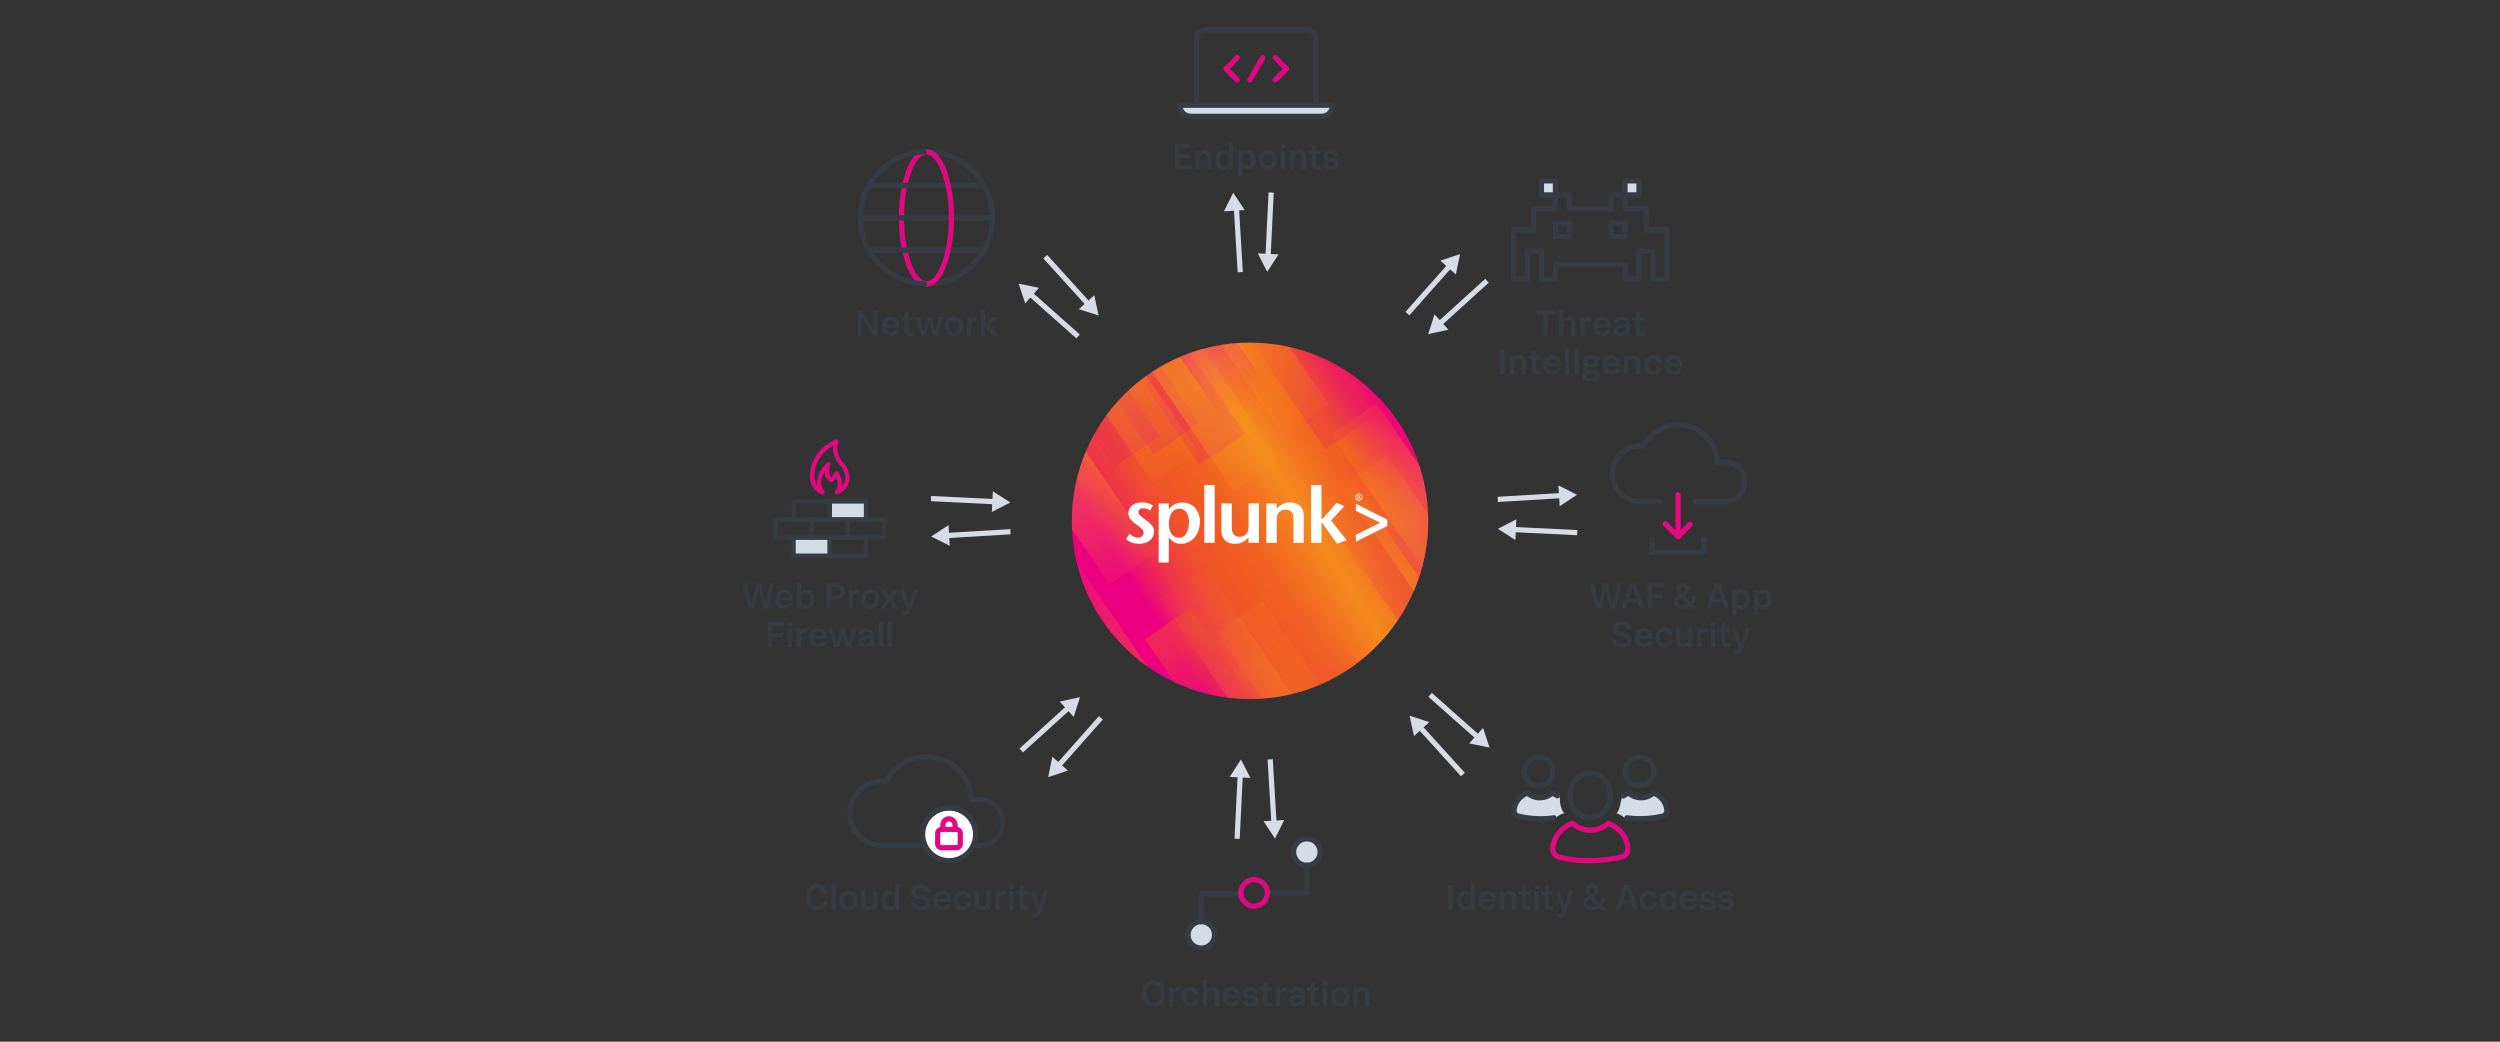 <svg xmlns="http://www.w3.org/2000/svg" xmlns:xlink="http://www.w3.org/1999/xlink" viewBox="0 0 960 400"><rect x="0" y="0" width="960" height="400" fill="#333333" stroke="none"/><defs><style>.cls-1{fill:none;}.cls-2{fill:#363c44;}.cls-3{fill:#d5dce5;}.cls-4{fill:#e10882;}.cls-5{fill:#eb0682;}.cls-6{fill:#fff;}.cls-7{fill:#d4dbe4;}.cls-8{clip-path:url(#clip-path);}.cls-9{fill:url(#linear-gradient);}.cls-10,.cls-11,.cls-12,.cls-13,.cls-14,.cls-15,.cls-16,.cls-17,.cls-18,.cls-19,.cls-20,.cls-21,.cls-22,.cls-23,.cls-24,.cls-25,.cls-26,.cls-27,.cls-28,.cls-29{fill-rule:evenodd;isolation:isolate;}.cls-10,.cls-11,.cls-12,.cls-13,.cls-14,.cls-15,.cls-16,.cls-19{opacity:0.2;}.cls-10{fill:url(#linear-gradient-2);}.cls-11{fill:url(#linear-gradient-3);}.cls-12{fill:url(#linear-gradient-4);}.cls-13{fill:url(#linear-gradient-5);}.cls-14{fill:url(#linear-gradient-6);}.cls-15{fill:url(#linear-gradient-7);}.cls-16{fill:url(#linear-gradient-8);}.cls-17,.cls-18,.cls-20,.cls-21,.cls-22,.cls-23,.cls-24,.cls-25,.cls-26,.cls-27{opacity:0.44;}.cls-17{fill:url(#linear-gradient-9);}.cls-18{fill:url(#linear-gradient-10);}.cls-19{fill:url(#linear-gradient-11);}.cls-20{fill:url(#linear-gradient-12);}.cls-21{fill:url(#linear-gradient-13);}.cls-22{fill:url(#linear-gradient-14);}.cls-23{fill:url(#linear-gradient-15);}.cls-24{fill:url(#linear-gradient-16);}.cls-25{fill:url(#linear-gradient-17);}.cls-26{fill:url(#linear-gradient-18);}.cls-27{fill:url(#linear-gradient-19);}.cls-28,.cls-29{opacity:0.4;}.cls-28{fill:url(#linear-gradient-20);}.cls-29{fill:url(#linear-gradient-21);}</style><clipPath id="clip-path"><circle class="cls-1" cx="480" cy="200" r="68.42"/></clipPath><linearGradient id="linear-gradient" x1="536.61" y1="163.93" x2="425.85" y2="234.5" gradientUnits="userSpaceOnUse"><stop offset="0" stop-color="#ec0677"/><stop offset="0.16" stop-color="#f05a22"/><stop offset="0.25" stop-color="#f26a21"/><stop offset="0.37" stop-color="#f58a1f"/><stop offset="0.44" stop-color="#f37720"/><stop offset="0.54" stop-color="#f16222"/><stop offset="0.61" stop-color="#f05a22"/><stop offset="0.67" stop-color="#f05627"/><stop offset="0.73" stop-color="#ef4934"/><stop offset="0.8" stop-color="#ee334a"/><stop offset="0.86" stop-color="#ed1669"/><stop offset="0.9" stop-color="#ec0080"/></linearGradient><linearGradient id="linear-gradient-2" x1="1003.23" y1="5935.03" x2="1003.31" y2="5890.77" gradientTransform="matrix(1.1, -0.75, -0.88, -1.29, 4567.36, 8488.44)" gradientUnits="userSpaceOnUse"><stop offset="0.5" stop-color="#e20782"/><stop offset="1" stop-color="#fff" stop-opacity="0"/></linearGradient><linearGradient id="linear-gradient-3" x1="968.8" y1="5936.71" x2="968.87" y2="5901.62" gradientTransform="matrix(1.1, -0.75, -0.88, -1.29, 4567.36, 8488.44)" gradientUnits="userSpaceOnUse"><stop offset="0.04" stop-color="#e20782" stop-opacity="0.1"/><stop offset="1" stop-color="#e20782"/></linearGradient><linearGradient id="linear-gradient-4" x1="980.25" y1="5933.82" x2="980.32" y2="5898.72" xlink:href="#linear-gradient-3"/><linearGradient id="linear-gradient-5" x1="989.44" y1="5925.3" x2="989.51" y2="5890.21" xlink:href="#linear-gradient-3"/><linearGradient id="linear-gradient-6" x1="1022.04" y1="5910.88" x2="1022.11" y2="5875.79" xlink:href="#linear-gradient-3"/><linearGradient id="linear-gradient-7" x1="998.23" y1="5977.11" x2="998.31" y2="5933.07" gradientTransform="matrix(1.1, -0.75, -0.87, -1.28, 4566.07, 8486.39)" gradientUnits="userSpaceOnUse"><stop offset="0" stop-color="#e20782"/><stop offset="0.77" stop-color="#e20782" stop-opacity="0.1"/></linearGradient><linearGradient id="linear-gradient-8" x1="1011.37" y1="5909.67" x2="1011.46" y2="5865.62" gradientTransform="matrix(1.1, -0.75, -0.87, -1.28, 4566.07, 8486.39)" gradientUnits="userSpaceOnUse"><stop offset="0.21" stop-color="#e20782" stop-opacity="0.1"/><stop offset="1" stop-color="#e20782"/></linearGradient><linearGradient id="linear-gradient-9" x1="993.3" y1="5553.49" x2="993.39" y2="5509.44" gradientTransform="matrix(1.1, -0.75, -1.21, -1.76, 6044.18, 10645.25)" gradientUnits="userSpaceOnUse"><stop offset="0" stop-color="#f89e1c" stop-opacity="0.2"/><stop offset="0.45" stop-color="#f89e1c"/><stop offset="1" stop-color="#f89e1c" stop-opacity="0.15"/></linearGradient><linearGradient id="linear-gradient-10" x1="966.3" y1="5344.45" x2="966.39" y2="5300.4" gradientTransform="matrix(1.1, -0.75, -1.21, -1.76, 5868.46, 10388.64)" gradientUnits="userSpaceOnUse"><stop offset="0" stop-color="#f89e1c" stop-opacity="0.2"/><stop offset="0.55" stop-color="#f89e1c" stop-opacity="0.5"/><stop offset="1" stop-color="#f89e1c" stop-opacity="0.15"/></linearGradient><linearGradient id="linear-gradient-11" x1="979.07" y1="5885.32" x2="979.16" y2="5841.28" gradientTransform="matrix(1.1, -0.75, -0.87, -1.28, 4566.07, 8486.39)" gradientUnits="userSpaceOnUse"><stop offset="0.23" stop-color="#e20782" stop-opacity="0.1"/><stop offset="1" stop-color="#e20782"/></linearGradient><linearGradient id="linear-gradient-12" x1="975.38" y1="5417.13" x2="975.47" y2="5373.08" gradientTransform="matrix(1.1, -0.75, -1.21, -1.76, 5863.15, 10380.95)" gradientUnits="userSpaceOnUse"><stop offset="0" stop-color="#f89e1c" stop-opacity="0.2"/><stop offset="0.44" stop-color="#f89e1c"/><stop offset="1" stop-color="#f89e1c" stop-opacity="0.15"/></linearGradient><linearGradient id="linear-gradient-13" x1="1025.7" y1="5361.74" x2="1025.79" y2="5317.69" xlink:href="#linear-gradient-12"/><linearGradient id="linear-gradient-14" x1="948.63" y1="5406.41" x2="948.72" y2="5362.36" xlink:href="#linear-gradient-12"/><linearGradient id="linear-gradient-15" x1="1019.83" y1="5353.1" x2="1019.92" y2="5309.05" xlink:href="#linear-gradient-12"/><linearGradient id="linear-gradient-16" x1="1014.14" y1="5410.8" x2="1014.23" y2="5366.75" xlink:href="#linear-gradient-12"/><linearGradient id="linear-gradient-17" x1="958.18" y1="5354.85" x2="958.27" y2="5310.81" gradientTransform="matrix(1.1, -0.75, -1.21, -1.76, 5863.15, 10380.95)" gradientUnits="userSpaceOnUse"><stop offset="0" stop-color="#f89e1c" stop-opacity="0.1"/><stop offset="0.44" stop-color="#f89e1c" stop-opacity="0.5"/><stop offset="1" stop-color="#f89e1c" stop-opacity="0.15"/></linearGradient><linearGradient id="linear-gradient-18" x1="1002.35" y1="5416.53" x2="1002.44" y2="5372.49" gradientTransform="matrix(1.1, -0.75, -1.21, -1.76, 5863.15, 10380.95)" gradientUnits="userSpaceOnUse"><stop offset="0" stop-color="#ec008c" stop-opacity="0.2"/><stop offset="0.44" stop-color="#ec008c"/><stop offset="0.94" stop-color="#ec008c" stop-opacity="0"/></linearGradient><linearGradient id="linear-gradient-19" x1="928.3" y1="5906.44" x2="928.4" y2="5855.87" gradientTransform="matrix(1.1, -0.75, -0.84, -1.23, 4350.24, 8171.27)" gradientUnits="userSpaceOnUse"><stop offset="0" stop-color="#f89e1c" stop-opacity="0"/><stop offset="0.85" stop-color="#f05a22"/></linearGradient><linearGradient id="linear-gradient-20" x1="1023.31" y1="5796.42" x2="1023.41" y2="5745.85" gradientTransform="matrix(1.1, -0.75, -0.88, -1.29, 4506.3, 8399.75)" gradientUnits="userSpaceOnUse"><stop offset="0.34" stop-color="#e20782" stop-opacity="0.1"/><stop offset="1" stop-color="#e20782"/></linearGradient><linearGradient id="linear-gradient-21" x1="948.02" y1="5790.28" x2="948.12" y2="5739.71" gradientTransform="matrix(1.1, -0.75, -0.88, -1.29, 4506.3, 8399.75)" gradientUnits="userSpaceOnUse"><stop offset="0.29" stop-color="#f05a22"/><stop offset="0.86" stop-color="#e20782" stop-opacity="0.1"/></linearGradient></defs><title>security-soc-automation-hero-outline</title><g id="Layer_2" data-name="Layer 2"><path class="cls-2" d="M329.25,128.89V119.3h1.62l4.46,7.09V119.3H337v9.59h-1.63l-4.46-7.09v7.09Z"/><path class="cls-2" d="M345.19,126.79a2.63,2.63,0,0,1-.48,1.1,2.79,2.79,0,0,1-1.06.83A4,4,0,0,1,342,129a3.5,3.5,0,0,1-1.9-.47,2.91,2.91,0,0,1-1.15-1.28,4.52,4.52,0,0,1-.38-1.89,4.57,4.57,0,0,1,.39-1.94,3.08,3.08,0,0,1,1.15-1.32,3.48,3.48,0,0,1,1.88-.48,3.33,3.33,0,0,1,1.79.45,2.72,2.72,0,0,1,1.09,1.21,3.83,3.83,0,0,1,.37,1.73c0,.11,0,.24,0,.39a1.89,1.89,0,0,1-.06.38h-5a2.46,2.46,0,0,0,.54,1.39,1.65,1.65,0,0,0,1.31.51,2,2,0,0,0,1-.24,1.17,1.17,0,0,0,.56-.68ZM342,122.92a1.61,1.61,0,0,0-1.19.45,2.25,2.25,0,0,0-.59,1.26h3a.43.43,0,0,0,.3-.08.37.37,0,0,0,.08-.26,1.34,1.34,0,0,0-.41-.94A1.56,1.56,0,0,0,342,122.92Z"/><path class="cls-2" d="M347.24,126.92v-3.81H346v-1.28h.78a.42.42,0,0,0,.54-.48l.19-1.64h1.31v2.08h1.72v1.32h-1.71v3.54a1.08,1.08,0,0,0,.24.8,1.3,1.3,0,0,0,.85.22h.76V129c-.23,0-.46.05-.7.06l-.62,0a2.24,2.24,0,0,1-1.61-.51A2.21,2.21,0,0,1,347.24,126.92Z"/><path class="cls-2" d="M353.76,128.89l-2.24-7.1h1.73l1.23,4.92q.09.24.18.24t.18-.24l1.38-4.92h1.39l1.36,4.92c0,.16.11.24.2.24s.13-.08.16-.24l1.25-4.92h1.67l-2.24,7.1h-1.73l-1.39-5.15-1.39,5.15Z"/><path class="cls-2" d="M366.32,129a3.37,3.37,0,0,1-2.56-1,3.75,3.75,0,0,1-.93-2.7,3.79,3.79,0,0,1,.94-2.72,3.36,3.36,0,0,1,2.55-1,3.41,3.41,0,0,1,2.57,1,3.82,3.82,0,0,1,.92,2.71,3.78,3.78,0,0,1-.93,2.71A3.34,3.34,0,0,1,366.32,129Zm0-1.4a1.64,1.64,0,0,0,1.37-.6,2.65,2.65,0,0,0,.48-1.7,2.59,2.59,0,0,0-.48-1.68,1.89,1.89,0,0,0-2.74,0,3.29,3.29,0,0,0,0,3.39A1.68,1.68,0,0,0,366.32,127.63Z"/><path class="cls-2" d="M371.33,128.89v-7.1h1.37l.14,1a2.19,2.19,0,0,1,.79-.78,2.38,2.38,0,0,1,1.16-.29,2,2,0,0,1,.61.07v1.4h-.49a2.22,2.22,0,0,0-1.5.44,1.77,1.77,0,0,0-.49,1.37v3.89Z"/><path class="cls-2" d="M376.63,128.89V119h1.6v5.78l2.84-2.95H383l-3.18,3.14,3.43,4h-2l-3-3.63v3.63Z"/><path class="cls-2" d="M451.2,64.91V55.33h6.22v1.44h-4.54v2.49H457V60.7h-4.15v2.77h4.67v1.44Z"/><path class="cls-2" d="M459.13,64.91v-7.1h1.38l.12.91a2.25,2.25,0,0,1,.86-.75,2.81,2.81,0,0,1,1.35-.3,2.43,2.43,0,0,1,1.8.66,2.59,2.59,0,0,1,.66,1.93v4.65h-1.6V60.52c0-1-.44-1.43-1.33-1.43a1.84,1.84,0,0,0-1.14.38,1.28,1.28,0,0,0-.5,1.08v4.36Z"/><path class="cls-2" d="M472.16,64.91,472,64a2.38,2.38,0,0,1-.92.8,3,3,0,0,1-1.33.28,2.86,2.86,0,0,1-1.6-.45,2.94,2.94,0,0,1-1.06-1.28,4.45,4.45,0,0,1-.38-1.92,4.58,4.58,0,0,1,.39-2,2.88,2.88,0,0,1,2.75-1.76,2.83,2.83,0,0,1,1.18.24,2.31,2.31,0,0,1,.87.67V55h1.6v9.93Zm-.22-2.79V60.57a1.33,1.33,0,0,0-.47-1.08,1.84,1.84,0,0,0-1.24-.41,1.66,1.66,0,0,0-1.36.6,2.67,2.67,0,0,0-.48,1.69,2.62,2.62,0,0,0,.48,1.68,1.66,1.66,0,0,0,1.35.6,1.77,1.77,0,0,0,1.24-.43A1.41,1.41,0,0,0,471.94,62.12Z"/><path class="cls-2" d="M475.4,67.56V57.81h1.38l.12.93a2.34,2.34,0,0,1,.92-.78,3,3,0,0,1,1.34-.29,2.86,2.86,0,0,1,1.6.46,2.9,2.9,0,0,1,1.06,1.27,4.58,4.58,0,0,1,.38,1.93,4.74,4.74,0,0,1-.38,2,2.85,2.85,0,0,1-2.76,1.75,3,3,0,0,1-1.18-.23,2.27,2.27,0,0,1-.88-.67v3.41Zm1.6-7v1.55a1.36,1.36,0,0,0,.47,1.07,1.81,1.81,0,0,0,1.24.42,1.65,1.65,0,0,0,1.36-.6,2.62,2.62,0,0,0,.49-1.69,2.53,2.53,0,0,0-.49-1.68,1.63,1.63,0,0,0-1.35-.6,1.81,1.81,0,0,0-1.24.42A1.4,1.4,0,0,0,477,60.61Z"/><path class="cls-2" d="M486.85,65.05a3.33,3.33,0,0,1-2.56-1,3.75,3.75,0,0,1-.93-2.7,3.81,3.81,0,0,1,.94-2.72,3.83,3.83,0,0,1,5.12,0,4.43,4.43,0,0,1,0,5.42A3.33,3.33,0,0,1,486.85,65.05Zm0-1.4a1.64,1.64,0,0,0,1.37-.6,3.22,3.22,0,0,0,0-3.38,1.89,1.89,0,0,0-2.74,0,3.23,3.23,0,0,0,0,3.39A1.68,1.68,0,0,0,486.85,63.65Z"/><path class="cls-2" d="M491.8,56.92V55.33h1.71v1.59Zm.06,8v-7.1h1.59v7.1Z"/><path class="cls-2" d="M495.32,64.91v-7.1h1.37l.13.91a2.18,2.18,0,0,1,.86-.75,2.81,2.81,0,0,1,1.35-.3,2.39,2.39,0,0,1,1.79.66,2.56,2.56,0,0,1,.67,1.93v4.65h-1.6V60.52c0-1-.45-1.43-1.34-1.43a1.88,1.88,0,0,0-1.14.38,1.28,1.28,0,0,0-.5,1.08v4.36Z"/><path class="cls-2" d="M503.68,62.94V59.13h-1.24V57.86h.78a.65.65,0,0,0,.41-.09.58.58,0,0,0,.13-.4l.2-1.64h1.3v2.08H507v1.32h-1.71v3.55a1.05,1.05,0,0,0,.24.79,1.21,1.21,0,0,0,.84.22h.77V65c-.23,0-.47,0-.7.06s-.44,0-.62,0a2.22,2.22,0,0,1-1.61-.51A2.15,2.15,0,0,1,503.68,62.94Z"/><path class="cls-2" d="M508,62.87h1.55c.15.61.65.92,1.48.92a1.75,1.75,0,0,0,1-.25.79.79,0,0,0,.37-.7.63.63,0,0,0-.27-.55,2.05,2.05,0,0,0-.92-.27l-.63-.07a3.43,3.43,0,0,1-1.85-.65,1.8,1.8,0,0,1-.58-1.43,1.91,1.91,0,0,1,.78-1.59,3.82,3.82,0,0,1,4.08,0,2.19,2.19,0,0,1,.87,1.6h-1.53c-.13-.6-.58-.9-1.34-.9a1.68,1.68,0,0,0-.93.23.7.7,0,0,0-.36.62.58.58,0,0,0,.25.53,2,2,0,0,0,.88.25l.61.06a3.8,3.8,0,0,1,2,.67,1.83,1.83,0,0,1,.61,1.49,2,2,0,0,1-.81,1.65,3.58,3.58,0,0,1-2.19.61,3.64,3.64,0,0,1-2.14-.57A2.21,2.21,0,0,1,508,62.87Z"/><path class="cls-2" d="M443,386.53a4,4,0,0,1-3.19-1.3,5.38,5.38,0,0,1-1.14-3.66,5.47,5.47,0,0,1,1.14-3.69,4,4,0,0,1,3.19-1.33,4,4,0,0,1,3.21,1.3,5.43,5.43,0,0,1,1.13,3.66,5.52,5.52,0,0,1-1.13,3.69A4,4,0,0,1,443,386.53Zm0-1.49a2.3,2.3,0,0,0,1.95-.89,4.31,4.31,0,0,0,.67-2.6,4.38,4.38,0,0,0-.67-2.62A2.3,2.3,0,0,0,443,378a2.25,2.25,0,0,0-1.94.89,4.23,4.23,0,0,0-.67,2.59,4.29,4.29,0,0,0,.67,2.62A2.26,2.26,0,0,0,443,385Z"/><path class="cls-2" d="M449,386.33v-7.1h1.37l.14,1a2.19,2.19,0,0,1,.79-.78,2.38,2.38,0,0,1,1.16-.29,2.32,2.32,0,0,1,.61.07v1.41h-.49a2.19,2.19,0,0,0-1.5.43,1.79,1.79,0,0,0-.49,1.37v3.89Z"/><path class="cls-2" d="M458.82,383.76h1.54a3.19,3.19,0,0,1-.45,1.33,2.91,2.91,0,0,1-1.06,1,3.44,3.44,0,0,1-1.67.38,3.63,3.63,0,0,1-1.91-.46,2.78,2.78,0,0,1-1.14-1.28,4.36,4.36,0,0,1-.38-1.9,4.57,4.57,0,0,1,.39-1.94,2.92,2.92,0,0,1,1.16-1.32,3.54,3.54,0,0,1,1.91-.48,3.29,3.29,0,0,1,1.64.38,2.7,2.7,0,0,1,1,1,3.22,3.22,0,0,1,.44,1.33h-1.55a1.47,1.47,0,0,0-1.57-1.29,1.59,1.59,0,0,0-1.35.61,2.9,2.9,0,0,0-.45,1.72,2.66,2.66,0,0,0,.45,1.64,1.56,1.56,0,0,0,1.34.6,1.69,1.69,0,0,0,1.07-.33A1.56,1.56,0,0,0,458.82,383.76Z"/><path class="cls-2" d="M461.88,386.33V376.4h1.59V380a2.46,2.46,0,0,1,.85-.66,3,3,0,0,1,1.26-.25,2.46,2.46,0,0,1,1.81.66,2.64,2.64,0,0,1,.66,1.93v4.65h-1.6v-4.39c0-.95-.45-1.43-1.34-1.43a1.88,1.88,0,0,0-1.14.38,1.28,1.28,0,0,0-.5,1.08v4.36Z"/><path class="cls-2" d="M476.1,384.23a2.49,2.49,0,0,1-.47,1.1,2.66,2.66,0,0,1-1.07.83,3.87,3.87,0,0,1-1.64.31A3.59,3.59,0,0,1,471,386a2.94,2.94,0,0,1-1.15-1.29,4.52,4.52,0,0,1-.38-1.89,4.57,4.57,0,0,1,.39-1.94,3,3,0,0,1,1.15-1.32,3.48,3.48,0,0,1,1.88-.48,3.33,3.33,0,0,1,1.79.45,2.78,2.78,0,0,1,1.09,1.21,3.89,3.89,0,0,1,.37,1.73c0,.11,0,.24,0,.39a1.78,1.78,0,0,1-.06.38h-5a2.46,2.46,0,0,0,.54,1.39,1.62,1.62,0,0,0,1.3.51,2.09,2.09,0,0,0,1-.24,1.17,1.17,0,0,0,.56-.68Zm-3.16-3.87a1.61,1.61,0,0,0-1.19.45,2.25,2.25,0,0,0-.59,1.26h3a.43.43,0,0,0,.3-.08.37.37,0,0,0,.07-.26,1.32,1.32,0,0,0-.41-.94A1.53,1.53,0,0,0,472.94,380.36Z"/><path class="cls-2" d="M477.15,384.29h1.54c.16.61.65.92,1.49.92a1.87,1.87,0,0,0,1-.25.82.82,0,0,0,.37-.7.62.62,0,0,0-.28-.55,2,2,0,0,0-.92-.27l-.63-.07a3.47,3.47,0,0,1-1.84-.65,1.78,1.78,0,0,1-.59-1.43,1.91,1.91,0,0,1,.78-1.59,3.25,3.25,0,0,1,2.07-.61,3.28,3.28,0,0,1,2,.57,2.19,2.19,0,0,1,.87,1.6h-1.53c-.13-.6-.57-.9-1.33-.9a1.64,1.64,0,0,0-.94.23.7.7,0,0,0-.36.62.62.62,0,0,0,.25.53,1.9,1.9,0,0,0,.88.24l.61.07a3.71,3.71,0,0,1,2,.67,1.83,1.83,0,0,1,.61,1.49,2,2,0,0,1-.81,1.65,3.54,3.54,0,0,1-2.19.61,3.58,3.58,0,0,1-2.13-.57A2.15,2.15,0,0,1,477.15,384.29Z"/><path class="cls-2" d="M485.07,384.36v-3.81h-1.24v-1.28h.78a.67.67,0,0,0,.41-.09.61.61,0,0,0,.13-.39l.2-1.64h1.3v2.08h1.72v1.32h-1.7v3.55a1.05,1.05,0,0,0,.23.79,1.24,1.24,0,0,0,.85.22h.76v1.28q-.35,0-.69.06l-.63,0a2.21,2.21,0,0,1-1.6-.51A2.15,2.15,0,0,1,485.07,384.36Z"/><path class="cls-2" d="M490,386.33v-7.1h1.37l.14,1a2.14,2.14,0,0,1,.8-.78,2.31,2.31,0,0,1,1.15-.29,2.26,2.26,0,0,1,.61.07v1.41h-.49a2.22,2.22,0,0,0-1.5.43,1.78,1.78,0,0,0-.48,1.37v3.89Z"/><path class="cls-2" d="M499.67,386.33l-.11-.82a2,2,0,0,1-.83.68,3,3,0,0,1-1.39.28,2.68,2.68,0,0,1-1.82-.55,1.91,1.91,0,0,1-.64-1.53,2.05,2.05,0,0,1,.32-1.2,1.93,1.93,0,0,1,.85-.66,4.75,4.75,0,0,1,1.18-.31l1.54-.21a1.18,1.18,0,0,0,.54-.16.43.43,0,0,0,.13-.34,1.17,1.17,0,0,0-.13-.51,1,1,0,0,0-.43-.42,2,2,0,0,0-1.83.1,1.06,1.06,0,0,0-.48.79h-1.48a2.25,2.25,0,0,1,.36-1.19,2.55,2.55,0,0,1,1-.86,3.72,3.72,0,0,1,1.64-.33,2.59,2.59,0,0,1,2.88,2.82v4.42Zm-.22-2.36v-.9l-1.86.26a2.11,2.11,0,0,0-.86.29.75.75,0,0,0-.3.66.76.76,0,0,0,.35.68,1.59,1.59,0,0,0,.92.23,2.7,2.7,0,0,0,.85-.13,1.53,1.53,0,0,0,.65-.4A1,1,0,0,0,499.45,384Z"/><path class="cls-2" d="M503.2,384.36v-3.81H502v-1.28h.78a.65.65,0,0,0,.41-.09.55.55,0,0,0,.13-.39l.2-1.64h1.31v2.08h1.72v1.32H504.8v3.55a1.05,1.05,0,0,0,.24.79,1.21,1.21,0,0,0,.84.22h.77v1.28c-.23,0-.47.05-.7.06l-.62,0a2.24,2.24,0,0,1-1.61-.51A2.2,2.2,0,0,1,503.2,384.36Z"/><path class="cls-2" d="M508,378.34v-1.6h1.71v1.6Zm0,8v-7.1h1.6v7.1Z"/><path class="cls-2" d="M514.69,386.47a3.32,3.32,0,0,1-2.56-1,3.75,3.75,0,0,1-.92-2.7,3.8,3.8,0,0,1,.93-2.72,3.83,3.83,0,0,1,5.12,0,4.43,4.43,0,0,1,0,5.42A3.37,3.37,0,0,1,514.69,386.47Zm0-1.4a1.64,1.64,0,0,0,1.37-.6,2.64,2.64,0,0,0,.48-1.69,2.6,2.6,0,0,0-.48-1.69,1.89,1.89,0,0,0-2.74,0,3.29,3.29,0,0,0,0,3.39A1.68,1.68,0,0,0,514.69,385.07Z"/><path class="cls-2" d="M519.7,386.33v-7.1h1.37l.13.91a2.29,2.29,0,0,1,.86-.76,2.93,2.93,0,0,1,1.35-.29,2.43,2.43,0,0,1,1.8.66,2.59,2.59,0,0,1,.66,1.93v4.65h-1.6v-4.39c0-.95-.45-1.43-1.34-1.43a1.88,1.88,0,0,0-1.14.38,1.28,1.28,0,0,0-.5,1.08v4.36Z"/><path class="cls-2" d="M592.64,128.89v-8.14h-2.86V119.3h7.4v1.45h-2.86v8.14Z"/><path class="cls-2" d="M598.71,128.89V119h1.6v3.59a2.42,2.42,0,0,1,.84-.65,2.94,2.94,0,0,1,1.27-.25,2.47,2.47,0,0,1,1.8.65,2.62,2.62,0,0,1,.66,1.94v4.65h-1.6V124.5c0-1-.45-1.43-1.33-1.43a1.83,1.83,0,0,0-1.14.37,1.27,1.27,0,0,0-.5,1.09v4.36Z"/><path class="cls-2" d="M606.79,128.89v-7.1h1.38l.14,1a2,2,0,0,1,.79-.78,2.31,2.31,0,0,1,1.15-.29,1.92,1.92,0,0,1,.61.07v1.4h-.48a2.18,2.18,0,0,0-1.5.44,1.74,1.74,0,0,0-.49,1.37v3.89Z"/><path class="cls-2" d="M618.31,126.79a2.63,2.63,0,0,1-.48,1.1,2.75,2.75,0,0,1-1.07.83,3.87,3.87,0,0,1-1.64.31,3.5,3.5,0,0,1-1.9-.47,2.91,2.91,0,0,1-1.15-1.28,4.52,4.52,0,0,1-.38-1.89,4.57,4.57,0,0,1,.39-1.94,3,3,0,0,1,1.15-1.32,3.48,3.48,0,0,1,1.88-.48,3.33,3.33,0,0,1,1.79.45,2.78,2.78,0,0,1,1.09,1.21,3.83,3.83,0,0,1,.37,1.73c0,.11,0,.24,0,.39a1.89,1.89,0,0,1-.06.38h-5a2.46,2.46,0,0,0,.54,1.39,1.64,1.64,0,0,0,1.3.51,2.09,2.09,0,0,0,1-.24,1.17,1.17,0,0,0,.56-.68Zm-3.17-3.87a1.61,1.61,0,0,0-1.19.45,2.25,2.25,0,0,0-.59,1.26h3a.43.43,0,0,0,.3-.08.37.37,0,0,0,.08-.26,1.31,1.31,0,0,0-.42-.94A1.53,1.53,0,0,0,615.14,122.92Z"/><path class="cls-2" d="M624.46,128.89l-.11-.82a2.19,2.19,0,0,1-.83.68,3,3,0,0,1-1.4.28,2.64,2.64,0,0,1-1.82-.56,1.93,1.93,0,0,1-.64-1.52,2.05,2.05,0,0,1,.32-1.2,2,2,0,0,1,.86-.67,4.56,4.56,0,0,1,1.17-.3l1.54-.21a1.28,1.28,0,0,0,.55-.16.43.43,0,0,0,.12-.34,1.13,1.13,0,0,0-.12-.51,1,1,0,0,0-.44-.42,2,2,0,0,0-1.83.1,1,1,0,0,0-.47.79h-1.49a2.17,2.17,0,0,1,.37-1.19,2.52,2.52,0,0,1,1-.86,3.78,3.78,0,0,1,1.64-.33,2.86,2.86,0,0,1,2.14.75,2.79,2.79,0,0,1,.74,2.07v4.42Zm-.22-2.36v-.9l-1.87.26a2.06,2.06,0,0,0-.85.29.85.85,0,0,0,.05,1.34,1.56,1.56,0,0,0,.91.23,2.65,2.65,0,0,0,.85-.13,1.56,1.56,0,0,0,.66-.4A1,1,0,0,0,624.24,126.53Z"/><path class="cls-2" d="M628.11,126.92v-3.81h-1.24v-1.28h.78a.67.67,0,0,0,.41-.09.61.61,0,0,0,.13-.39l.19-1.64h1.31v2.08h1.72v1.32H629.7v3.54a1.08,1.08,0,0,0,.24.8,1.3,1.3,0,0,0,.85.22h.76V129q-.34,0-.69.06l-.63,0a2.2,2.2,0,0,1-1.6-.51A2.17,2.17,0,0,1,628.11,126.92Z"/><path class="cls-2" d="M576,143.71v-9.58h1.68v9.58Z"/><path class="cls-2" d="M579.76,143.71v-7.1h1.38l.12.91a2.18,2.18,0,0,1,.86-.75,2.81,2.81,0,0,1,1.35-.3,2.43,2.43,0,0,1,1.8.66,2.59,2.59,0,0,1,.66,1.93v4.65h-1.6v-4.39c0-.95-.44-1.43-1.33-1.43a1.84,1.84,0,0,0-1.14.38,1.25,1.25,0,0,0-.5,1.08v4.36Z"/><path class="cls-2" d="M588.24,141.74v-3.81H587v-1.27h.78a.6.6,0,0,0,.41-.1.61.61,0,0,0,.13-.39l.19-1.64h1.31v2.08h1.72v1.32h-1.71v3.55a1.05,1.05,0,0,0,.24.79,1.24,1.24,0,0,0,.85.22h.76v1.28l-.69.06c-.24,0-.44,0-.63,0a2.2,2.2,0,0,1-1.6-.51A2.16,2.16,0,0,1,588.24,141.74Z"/><path class="cls-2" d="M599.32,141.62a2.59,2.59,0,0,1-1.55,1.92,3.87,3.87,0,0,1-1.64.31,3.59,3.59,0,0,1-1.9-.46,2.94,2.94,0,0,1-1.15-1.29,4.46,4.46,0,0,1-.38-1.89,4.57,4.57,0,0,1,.39-1.94,3,3,0,0,1,1.15-1.32,3.48,3.48,0,0,1,1.88-.48,3.33,3.33,0,0,1,1.79.45,2.83,2.83,0,0,1,1.09,1.21,3.9,3.9,0,0,1,.37,1.74c0,.11,0,.24,0,.38a1.78,1.78,0,0,1-.06.38h-5a2.43,2.43,0,0,0,.54,1.39,1.62,1.62,0,0,0,1.3.51,2.09,2.09,0,0,0,1-.24,1.18,1.18,0,0,0,.56-.67Zm-3.17-3.88a1.61,1.61,0,0,0-1.19.45,2.25,2.25,0,0,0-.59,1.26h3a.43.43,0,0,0,.3-.08.35.35,0,0,0,.07-.26,1.32,1.32,0,0,0-.41-.94A1.53,1.53,0,0,0,596.15,137.74Z"/><path class="cls-2" d="M601,143.71v-9.93h1.59v9.93Z"/><path class="cls-2" d="M604.58,143.71v-9.93h1.6v9.93Z"/><path class="cls-2" d="M614.33,144.13a2,2,0,0,1-.91,1.76,4.76,4.76,0,0,1-2.63.6,4.94,4.94,0,0,1-2.44-.5,1.61,1.61,0,0,1-.85-1.46,1.32,1.32,0,0,1,.31-.88,1.6,1.6,0,0,1,.84-.53,1.26,1.26,0,0,1-.54-.48,1.34,1.34,0,0,1,.07-1.51,1.64,1.64,0,0,1,.72-.53,2,2,0,0,1-1-1.81,2,2,0,0,1,.78-1.7,3.39,3.39,0,0,1,2.15-.62,3.85,3.85,0,0,1,1.7.35h2V138l-1,0a1.64,1.64,0,0,1,.32,1,1.85,1.85,0,0,1-.81,1.58,3.68,3.68,0,0,1-2.2.58,4.26,4.26,0,0,1-1-.11c-.35.14-.53.34-.53.59s.24.51.71.51h1.88a2.72,2.72,0,0,1,1.8.54A1.88,1.88,0,0,1,614.33,144.13Zm-2.69-.76H610a.87.87,0,0,0-.61.24.77.77,0,0,0-.27.6.82.82,0,0,0,.47.75,2.64,2.64,0,0,0,1.31.27c1.26,0,1.89-.35,1.89-1.06a.68.68,0,0,0-.29-.6A1.4,1.4,0,0,0,611.64,143.37Zm-2.15-4.58a.93.93,0,0,0,.37.8,1.78,1.78,0,0,0,1.06.28c1,0,1.43-.37,1.43-1.09A1,1,0,0,0,612,138a1.7,1.7,0,0,0-1.05-.29,1.65,1.65,0,0,0-1.06.3A1,1,0,0,0,609.49,138.79Z"/><path class="cls-2" d="M621.93,141.62a2.41,2.41,0,0,1-.48,1.09,2.63,2.63,0,0,1-1.06.83,3.9,3.9,0,0,1-1.64.31,3.57,3.57,0,0,1-1.9-.46,2.88,2.88,0,0,1-1.15-1.29,4.31,4.31,0,0,1-.38-1.89,4.57,4.57,0,0,1,.39-1.94,3,3,0,0,1,1.15-1.32,3.45,3.45,0,0,1,1.88-.48,3.33,3.33,0,0,1,1.79.45,2.9,2.9,0,0,1,1.09,1.21,4,4,0,0,1,.37,1.74c0,.11,0,.24,0,.38a1.85,1.85,0,0,1-.05.38h-5a2.51,2.51,0,0,0,.55,1.39,1.62,1.62,0,0,0,1.3.51,2,2,0,0,0,1-.24,1.24,1.24,0,0,0,.57-.67Zm-3.17-3.88a1.63,1.63,0,0,0-1.19.45,2.32,2.32,0,0,0-.59,1.26h3a.42.42,0,0,0,.29-.08.31.31,0,0,0,.08-.26,1.36,1.36,0,0,0-.41-.94A1.55,1.55,0,0,0,618.76,137.74Z"/><path class="cls-2" d="M623.62,143.71v-7.1H625l.12.91a2.25,2.25,0,0,1,.86-.75,2.81,2.81,0,0,1,1.35-.3,2.43,2.43,0,0,1,1.8.66,2.59,2.59,0,0,1,.66,1.93v4.65h-1.6v-4.39c0-.95-.44-1.43-1.33-1.43a1.84,1.84,0,0,0-1.14.38,1.28,1.28,0,0,0-.5,1.08v4.36Z"/><path class="cls-2" d="M636.43,141.14H638a3.14,3.14,0,0,1-.45,1.33,2.91,2.91,0,0,1-1.06,1,3.33,3.33,0,0,1-1.67.38,3.59,3.59,0,0,1-1.9-.46,2.83,2.83,0,0,1-1.15-1.27,4.4,4.4,0,0,1-.38-1.91,4.57,4.57,0,0,1,.39-1.94,2.92,2.92,0,0,1,1.16-1.32,3.54,3.54,0,0,1,1.91-.48,3.26,3.26,0,0,1,1.64.38,2.8,2.8,0,0,1,1,1,3.21,3.21,0,0,1,.43,1.33h-1.55a1.47,1.47,0,0,0-1.57-1.29,1.54,1.54,0,0,0-1.34.62,2.78,2.78,0,0,0-.46,1.71,2.66,2.66,0,0,0,.45,1.64,1.57,1.57,0,0,0,1.34.6,1.74,1.74,0,0,0,1.08-.33A1.57,1.57,0,0,0,636.43,141.14Z"/><path class="cls-2" d="M645.79,141.62a2.41,2.41,0,0,1-.48,1.09,2.63,2.63,0,0,1-1.06.83,3.9,3.9,0,0,1-1.64.31,3.63,3.63,0,0,1-1.91-.46,2.86,2.86,0,0,1-1.14-1.29,4.31,4.31,0,0,1-.39-1.89,4.73,4.73,0,0,1,.39-1.94,3,3,0,0,1,1.16-1.32,3.44,3.44,0,0,1,1.87-.48,3.34,3.34,0,0,1,1.8.45,2.9,2.9,0,0,1,1.09,1.21,4,4,0,0,1,.37,1.74c0,.11,0,.24,0,.38a3,3,0,0,1-.05.38h-5a2.58,2.58,0,0,0,.54,1.39,1.65,1.65,0,0,0,1.31.51,2,2,0,0,0,1-.24,1.18,1.18,0,0,0,.56-.67Zm-3.17-3.88a1.61,1.61,0,0,0-1.19.45,2.32,2.32,0,0,0-.59,1.26h3a.43.43,0,0,0,.3-.08.35.35,0,0,0,.08-.26,1.36,1.36,0,0,0-.41-.94A1.55,1.55,0,0,0,642.62,137.74Z"/><path class="cls-2" d="M612.79,233.61,610.27,224h1.87l1.54,7.09c0,.13.09.19.18.19s.15-.06.18-.18l1.71-7.1h1.6l1.71,7.1c0,.12.09.18.18.18s.15-.06.18-.19L621,224h1.81l-2.52,9.59h-2l-1.75-7.13-1.77,7.13Z"/><path class="cls-2" d="M622.59,233.61,626,224h2l3.42,9.59h-1.81l-.75-2.34h-3.76l-.76,2.34Zm4.22-7.6-1.24,3.86h2.85L627.19,226c0-.13-.1-.2-.19-.2S626.85,225.88,626.81,226Z"/><path class="cls-2" d="M632.69,233.61V224h6.07v1.44h-4.39v2.83h3.89v1.44h-3.89v3.88Z"/><path class="cls-2" d="M650.57,233.72a3,3,0,0,1-1-.17,2.54,2.54,0,0,1-.85-.54,4.79,4.79,0,0,1-2.71.74,3.65,3.65,0,0,1-2.36-.69,2.35,2.35,0,0,1-.85-1.91,2.39,2.39,0,0,1,.44-1.42,4.9,4.9,0,0,1,1.47-1.24,5.27,5.27,0,0,1-.75-1.23,3.08,3.08,0,0,1-.23-1.13A2.14,2.14,0,0,1,644,225a2.35,2.35,0,0,1,.9-.81,2.8,2.8,0,0,1,1.3-.3,2.69,2.69,0,0,1,1.84.61,2,2,0,0,1,.69,1.6c0,1-.63,1.86-1.9,2.68l2.13,2.4a3.81,3.81,0,0,0,.95-2.29h1.45a5.2,5.2,0,0,1-.47,1.86,4.24,4.24,0,0,1-1,1.43,1.23,1.23,0,0,0,.51.28,3.88,3.88,0,0,0,.79.06h.2v1.1A1.71,1.71,0,0,1,650.57,233.72Zm-6.2-2.71a1.19,1.19,0,0,0,.47,1,2,2,0,0,0,1.23.37,3.7,3.7,0,0,0,1.65-.39l-2.25-2.55A1.91,1.91,0,0,0,644.37,231Zm.89-4.84a1.79,1.79,0,0,0,.16.71,4.58,4.58,0,0,0,.61.89c.79-.51,1.19-1.05,1.19-1.62a1,1,0,0,0-.25-.71.93.93,0,0,0-.71-.27.94.94,0,0,0-1,1Z"/><path class="cls-2" d="M655.19,233.61,658.6,224h2l3.42,9.59h-1.81l-.75-2.34h-3.76l-.75,2.34Zm4.22-7.6-1.24,3.86H661L659.79,226c0-.13-.1-.2-.18-.2S659.45,225.88,659.41,226Z"/><path class="cls-2" d="M665.18,236.25v-9.74h1.37l.13.93a2.22,2.22,0,0,1,.92-.79,3,3,0,0,1,1.33-.28,2.83,2.83,0,0,1,1.6.45,2.92,2.92,0,0,1,1.07,1.27A4.62,4.62,0,0,1,672,230a4.82,4.82,0,0,1-.38,2,3,3,0,0,1-1.09,1.29,3.05,3.05,0,0,1-1.67.46,2.83,2.83,0,0,1-1.18-.24,2.31,2.31,0,0,1-.87-.67v3.41Zm1.6-6.95v1.56a1.35,1.35,0,0,0,.47,1.07,1.84,1.84,0,0,0,1.24.41,1.66,1.66,0,0,0,1.36-.6,2.66,2.66,0,0,0,.48-1.69,2.62,2.62,0,0,0-.48-1.68,1.66,1.66,0,0,0-1.35-.6,1.84,1.84,0,0,0-1.25.42A1.46,1.46,0,0,0,666.78,229.3Z"/><path class="cls-2" d="M673.49,236.25v-9.74h1.37l.13.93a2.22,2.22,0,0,1,.92-.79,3,3,0,0,1,1.33-.28,2.83,2.83,0,0,1,1.6.45,2.92,2.92,0,0,1,1.07,1.27,4.62,4.62,0,0,1,.37,1.93,4.67,4.67,0,0,1-.38,2,3,3,0,0,1-1.09,1.29,3.05,3.05,0,0,1-1.67.46,2.83,2.83,0,0,1-1.18-.24,2.43,2.43,0,0,1-.88-.67v3.41Zm1.59-6.95v1.56a1.36,1.36,0,0,0,.48,1.07,1.81,1.81,0,0,0,1.23.41,1.67,1.67,0,0,0,1.37-.6,2.66,2.66,0,0,0,.48-1.69,2.62,2.62,0,0,0-.48-1.68,1.66,1.66,0,0,0-1.35-.6,1.84,1.84,0,0,0-1.25.42A1.43,1.43,0,0,0,675.08,229.3Z"/><path class="cls-2" d="M619.14,245.57h1.7a2,2,0,0,0,2.14,1.65,2.27,2.27,0,0,0,1.41-.39,1.28,1.28,0,0,0,.5-1.07,1.12,1.12,0,0,0-.38-.92,2.74,2.74,0,0,0-1.28-.47l-.81-.14c-2-.34-3-1.27-3-2.78a2.58,2.58,0,0,1,.42-1.48,3,3,0,0,1,1.21-1,4.48,4.48,0,0,1,1.82-.34,3.91,3.91,0,0,1,2.54.77,2.93,2.93,0,0,1,1.09,2.13H624.8a1.74,1.74,0,0,0-.64-1.1,2.33,2.33,0,0,0-2.55,0,1.14,1.14,0,0,0-.48,1,1.08,1.08,0,0,0,.37.88,2.79,2.79,0,0,0,1.21.46l.81.13a4.67,4.67,0,0,1,2.35,1,2.4,2.4,0,0,1,.75,1.86,2.7,2.7,0,0,1-.45,1.56,2.81,2.81,0,0,1-1.26,1,4.78,4.78,0,0,1-1.93.36,4.2,4.2,0,0,1-2.69-.79A3.21,3.21,0,0,1,619.14,245.57Z"/><path class="cls-2" d="M634.45,246.33a2.4,2.4,0,0,1-.48,1.1,2.71,2.71,0,0,1-1.06.83,4,4,0,0,1-1.64.31,3.59,3.59,0,0,1-1.9-.47,3,3,0,0,1-1.15-1.28,4.52,4.52,0,0,1-.38-1.89,4.57,4.57,0,0,1,.39-1.94,3,3,0,0,1,1.15-1.32,3.48,3.48,0,0,1,1.88-.48,3.42,3.42,0,0,1,1.79.44,2.83,2.83,0,0,1,1.09,1.21,3.9,3.9,0,0,1,.37,1.74c0,.11,0,.24,0,.39a1.4,1.4,0,0,1,0,.38h-5a2.4,2.4,0,0,0,.54,1.38,1.6,1.6,0,0,0,1.3.52,2,2,0,0,0,1-.24,1.18,1.18,0,0,0,.57-.68Zm-3.16-3.88a1.6,1.6,0,0,0-1.19.46,2.26,2.26,0,0,0-.59,1.25h3a.44.44,0,0,0,.3-.07.37.37,0,0,0,.07-.26,1.3,1.3,0,0,0-.41-.94A1.55,1.55,0,0,0,631.29,242.45Z"/><path class="cls-2" d="M640.75,245.86h1.54a3.24,3.24,0,0,1-.45,1.33,3,3,0,0,1-1.06,1,3.44,3.44,0,0,1-1.67.38,3.57,3.57,0,0,1-1.9-.46,2.86,2.86,0,0,1-1.15-1.28,4.36,4.36,0,0,1-.38-1.9,4.57,4.57,0,0,1,.39-1.94,2.92,2.92,0,0,1,1.16-1.32,3.54,3.54,0,0,1,1.91-.48,3.29,3.29,0,0,1,1.64.38,2.77,2.77,0,0,1,1,1,3.25,3.25,0,0,1,.43,1.34h-1.55a1.47,1.47,0,0,0-1.57-1.3,1.56,1.56,0,0,0-1.34.62,2.81,2.81,0,0,0-.46,1.72,2.68,2.68,0,0,0,.45,1.64,1.57,1.57,0,0,0,1.34.6,1.74,1.74,0,0,0,1.08-.33A1.62,1.62,0,0,0,640.75,245.86Z"/><path class="cls-2" d="M643.74,246v-4.64h1.59v4.38c0,1,.44,1.44,1.31,1.44a1.64,1.64,0,0,0,1.16-.42,1.35,1.35,0,0,0,.45-1v-4.35h1.6v7.1h-1.37l-.13-.9a2.14,2.14,0,0,1-.89.76,2.84,2.84,0,0,1-1.29.28,2.38,2.38,0,0,1-1.8-.67A2.74,2.74,0,0,1,643.74,246Z"/><path class="cls-2" d="M651.71,248.43v-7.1h1.38l.14,1a2.11,2.11,0,0,1,.79-.78,2.34,2.34,0,0,1,1.15-.29,1.88,1.88,0,0,1,.61.07v1.4h-.48a2.18,2.18,0,0,0-1.5.44,1.74,1.74,0,0,0-.49,1.37v3.89Z"/><path class="cls-2" d="M657,240.44v-1.6h1.7v1.6Zm0,8v-7.1h1.6v7.1Z"/><path class="cls-2" d="M660.88,246.46v-3.81h-1.23v-1.28h.77a.63.63,0,0,0,.41-.09c.08-.06.12-.19.14-.4l.19-1.64h1.31v2.09h1.72v1.32h-1.71v3.54a1,1,0,0,0,.24.79,1.24,1.24,0,0,0,.85.23h.76v1.28l-.69.06-.63,0a2.2,2.2,0,0,1-1.6-.51A2.17,2.17,0,0,1,660.88,246.46Z"/><path class="cls-2" d="M665.73,251.14v-1.29h.45a3.61,3.61,0,0,0,.73-.07,1.05,1.05,0,0,0,.5-.29,2.34,2.34,0,0,0,.37-.7l.16-.46h-.4l-2.5-7h1.75l1.54,5.07c.06.17.12.25.2.25s.13-.08.19-.25l1.56-5.07H672L669.26,249a4.5,4.5,0,0,1-.63,1.3,2.11,2.11,0,0,1-.84.69,3,3,0,0,1-1.2.21l-.47,0Z"/><path class="cls-2" d="M287.52,233.61,285,224h1.86l1.55,7.09c0,.13.08.19.17.19s.16-.06.19-.18l1.71-7.1h1.59l1.71,7.1q0,.18.18.18c.1,0,.16-.06.18-.19l1.55-7.09h1.8L295,233.61h-2l-1.75-7.13-1.76,7.13Z"/><path class="cls-2" d="M304.39,231.51a2.69,2.69,0,0,1-.48,1.1,2.64,2.64,0,0,1-1.07.82,3.87,3.87,0,0,1-1.64.32,3.59,3.59,0,0,1-1.9-.47,3,3,0,0,1-1.15-1.28,5,5,0,0,1,0-3.83,3,3,0,0,1,1.15-1.32,3.48,3.48,0,0,1,1.88-.48,3.42,3.42,0,0,1,1.79.44,2.83,2.83,0,0,1,1.09,1.21,3.9,3.9,0,0,1,.37,1.74c0,.11,0,.24,0,.39a1.68,1.68,0,0,1-.06.37h-5a2.41,2.41,0,0,0,.54,1.39,1.64,1.64,0,0,0,1.3.52,2,2,0,0,0,1-.25,1.15,1.15,0,0,0,.56-.67Zm-3.17-3.88a1.61,1.61,0,0,0-1.19.45,2.25,2.25,0,0,0-.59,1.26h3c.15,0,.25,0,.3-.08a.34.34,0,0,0,.08-.25,1.38,1.38,0,0,0-.41-.95A1.6,1.6,0,0,0,301.22,227.63Z"/><path class="cls-2" d="M306,233.61v-9.94h1.59v3.66a2.53,2.53,0,0,1,2.16-1,2.87,2.87,0,0,1,1.61.45,3,3,0,0,1,1.06,1.26,4.62,4.62,0,0,1,.37,1.93,4.66,4.66,0,0,1-.39,2,3.06,3.06,0,0,1-1.1,1.3,3.12,3.12,0,0,1-1.69.46,2.39,2.39,0,0,1-2.11-1l-.13.88Zm1.59-4.31v1.56a1.36,1.36,0,0,0,.48,1.07,1.81,1.81,0,0,0,1.23.41,1.64,1.64,0,0,0,1.36-.6,2.6,2.6,0,0,0,.49-1.69,2.57,2.57,0,0,0-.49-1.68,1.62,1.62,0,0,0-1.34-.6,1.84,1.84,0,0,0-1.25.42A1.43,1.43,0,0,0,307.55,229.3Z"/><path class="cls-2" d="M317.38,233.61V224h3.49a3.76,3.76,0,0,1,2.58.79,2.92,2.92,0,0,1,.89,2.29,3,3,0,0,1-.9,2.31,3.64,3.64,0,0,1-2.57.82h-1.81v3.38Zm3.36-8.17h-1.68v3.37h1.68a2.2,2.2,0,0,0,1.45-.4,1.63,1.63,0,0,0,.47-1.29Q322.66,225.44,320.74,225.44Z"/><path class="cls-2" d="M325.9,233.61v-7.1h1.37l.14,1a2,2,0,0,1,.79-.78,2.27,2.27,0,0,1,1.16-.29,2,2,0,0,1,.61.07v1.4h-.49a2.18,2.18,0,0,0-1.5.44,1.77,1.77,0,0,0-.49,1.37v3.89Z"/><path class="cls-2" d="M334.16,233.75a3.37,3.37,0,0,1-2.56-1,4.43,4.43,0,0,1,0-5.42,3.32,3.32,0,0,1,2.55-1,3.37,3.37,0,0,1,2.57,1,4.43,4.43,0,0,1,0,5.42A3.34,3.34,0,0,1,334.16,233.75Zm0-1.41a1.67,1.67,0,0,0,1.37-.59,2.67,2.67,0,0,0,.48-1.7,2.64,2.64,0,0,0-.48-1.69,1.67,1.67,0,0,0-1.37-.59,1.65,1.65,0,0,0-1.36.59,2.65,2.65,0,0,0-.48,1.7,2.6,2.6,0,0,0,.48,1.69A1.62,1.62,0,0,0,334.16,232.34Z"/><path class="cls-2" d="M338.17,233.61l2.5-3.67-2.34-3.43h1.86l1.46,2.44,1.46-2.44h1.8L342.56,230l2.46,3.64h-1.86l-1.59-2.68-1.63,2.68Z"/><path class="cls-2" d="M346.27,236.32V235h.44a3.8,3.8,0,0,0,.74-.06,1,1,0,0,0,.49-.3,1.9,1.9,0,0,0,.37-.69l.17-.46h-.41l-2.5-7h1.75l1.55,5.07c.05.17.12.25.19.25s.14-.08.19-.25l1.56-5.07h1.7l-2.71,7.68a4.76,4.76,0,0,1-.64,1.3,2,2,0,0,1-.84.69,3,3,0,0,1-1.19.21l-.47,0Z"/><path class="cls-2" d="M294.94,248.43v-9.59H301v1.45h-4.39v2.82h3.89v1.44h-3.89v3.88Z"/><path class="cls-2" d="M302.43,240.44v-1.6h1.7v1.6Zm.05,8v-7.1h1.6v7.1Z"/><path class="cls-2" d="M305.94,248.43v-7.1h1.38l.14,1a2.11,2.11,0,0,1,.79-.78,2.34,2.34,0,0,1,1.15-.29,1.92,1.92,0,0,1,.61.07v1.4h-.48a2.18,2.18,0,0,0-1.5.44,1.74,1.74,0,0,0-.49,1.37v3.89Z"/><path class="cls-2" d="M317.34,246.33a2.63,2.63,0,0,1-.48,1.1,2.75,2.75,0,0,1-1.07.83,4,4,0,0,1-1.64.31,3.59,3.59,0,0,1-1.9-.47,3,3,0,0,1-1.15-1.28,4.52,4.52,0,0,1-.38-1.89,4.57,4.57,0,0,1,.39-1.94,3,3,0,0,1,1.15-1.32,3.48,3.48,0,0,1,1.88-.48,3.42,3.42,0,0,1,1.79.44,2.83,2.83,0,0,1,1.09,1.21,3.9,3.9,0,0,1,.37,1.74c0,.11,0,.24,0,.39a1.89,1.89,0,0,1-.06.38h-5a2.4,2.4,0,0,0,.54,1.38,1.62,1.62,0,0,0,1.31.52,2.08,2.08,0,0,0,1-.24,1.2,1.2,0,0,0,.56-.68Zm-3.17-3.88a1.62,1.62,0,0,0-1.19.46,2.26,2.26,0,0,0-.59,1.25h3a.44.44,0,0,0,.3-.07.37.37,0,0,0,.08-.26,1.34,1.34,0,0,0-.41-.94A1.57,1.57,0,0,0,314.17,242.45Z"/><path class="cls-2" d="M320.39,248.43l-2.23-7.1h1.72l1.24,4.92c.05.16.11.23.18.23s.14-.07.18-.23l1.37-4.92h1.39l1.36,4.92c0,.16.12.23.2.23s.13-.07.17-.23l1.25-4.92h1.66l-2.23,7.1h-1.74l-1.39-5.16-1.39,5.16Z"/><path class="cls-2" d="M334.29,248.43l-.11-.82a2.12,2.12,0,0,1-.83.68,3,3,0,0,1-1.4.28,2.71,2.71,0,0,1-1.82-.56,2.21,2.21,0,0,1-.31-2.72,1.89,1.89,0,0,1,.85-.67,4.37,4.37,0,0,1,1.17-.3l1.55-.21a1.28,1.28,0,0,0,.54-.16.43.43,0,0,0,.12-.34,1.2,1.2,0,0,0-.12-.52,1.07,1.07,0,0,0-.43-.41,1.78,1.78,0,0,0-.84-.17,1.83,1.83,0,0,0-1,.26,1.07,1.07,0,0,0-.47.8H329.7a2.26,2.26,0,0,1,.37-1.19,2.42,2.42,0,0,1,1-.86,3.72,3.72,0,0,1,1.64-.33,2.87,2.87,0,0,1,2.14.75,2.83,2.83,0,0,1,.73,2.07v4.42Zm-.22-2.36v-.91l-1.87.27a1.92,1.92,0,0,0-.85.29.74.74,0,0,0-.3.65.77.77,0,0,0,.35.69,1.67,1.67,0,0,0,.92.23,2.59,2.59,0,0,0,.84-.13,1.56,1.56,0,0,0,.66-.4A1,1,0,0,0,334.07,246.07Z"/><path class="cls-2" d="M337.42,248.43v-9.94H339v9.94Z"/><path class="cls-2" d="M340.88,248.43v-9.94h1.59v9.94Z"/><path class="cls-2" d="M316,346.14h1.69a3.75,3.75,0,0,1-1.23,2.52,4,4,0,0,1-2.71.9,3.86,3.86,0,0,1-3.12-1.28,6.69,6.69,0,0,1,0-7.38,3.91,3.91,0,0,1,3.15-1.32,3.77,3.77,0,0,1,2.63.91A3.87,3.87,0,0,1,317.6,343h-1.7a2.36,2.36,0,0,0-.74-1.42,2.1,2.1,0,0,0-1.44-.51,2.14,2.14,0,0,0-1.85.91,4.43,4.43,0,0,0-.65,2.58,4.48,4.48,0,0,0,.65,2.6,2.13,2.13,0,0,0,1.84.91,2.2,2.2,0,0,0,1.48-.51A2.47,2.47,0,0,0,316,346.14Z"/><path class="cls-2" d="M319.28,349.37v-9.94h1.6v9.94Z"/><path class="cls-2" d="M325.88,349.51a3.35,3.35,0,0,1-2.56-1,4.41,4.41,0,0,1,0-5.42,3.85,3.85,0,0,1,5.12,0,4.41,4.41,0,0,1,0,5.42A3.35,3.35,0,0,1,325.88,349.51Zm0-1.41a1.66,1.66,0,0,0,1.37-.6,3.22,3.22,0,0,0,0-3.38,1.89,1.89,0,0,0-2.74,0,3.23,3.23,0,0,0,0,3.39A1.68,1.68,0,0,0,325.88,348.1Z"/><path class="cls-2" d="M330.81,346.91v-4.64h1.6v4.37c0,1,.44,1.45,1.31,1.45a1.65,1.65,0,0,0,1.16-.42,1.38,1.38,0,0,0,.45-1.06v-4.34h1.6v7.1h-1.38l-.12-.91a2.23,2.23,0,0,1-.89.77,3,3,0,0,1-1.3.28,2.37,2.37,0,0,1-1.8-.68A2.71,2.71,0,0,1,330.81,346.91Z"/><path class="cls-2" d="M343.86,349.37l-.12-.95a2.41,2.41,0,0,1-.93.8,3,3,0,0,1-1.33.29,2.81,2.81,0,0,1-1.59-.46,3,3,0,0,1-1.07-1.28,5.11,5.11,0,0,1,0-3.89,3.06,3.06,0,0,1,3.93-1.52,2.35,2.35,0,0,1,.88.67v-3.6h1.6v9.94Zm-.22-2.8V345a1.36,1.36,0,0,0-.47-1.08,1.85,1.85,0,0,0-1.24-.41,1.64,1.64,0,0,0-1.36.6,2.62,2.62,0,0,0-.49,1.69,2.53,2.53,0,0,0,.49,1.68,1.62,1.62,0,0,0,1.34.6,1.79,1.79,0,0,0,1.25-.43A1.41,1.41,0,0,0,343.64,346.57Z"/><path class="cls-2" d="M349.71,346.5h1.7a2,2,0,0,0,2.14,1.66,2.27,2.27,0,0,0,1.41-.39,1.3,1.3,0,0,0,.5-1.07,1.11,1.11,0,0,0-.38-.92,2.74,2.74,0,0,0-1.28-.47l-.81-.14c-2-.34-3-1.27-3-2.78a2.56,2.56,0,0,1,.43-1.49,2.84,2.84,0,0,1,1.2-1,4.48,4.48,0,0,1,1.82-.35,4,4,0,0,1,2.54.77,3,3,0,0,1,1.09,2.14h-1.69a1.79,1.79,0,0,0-.64-1.11,2.11,2.11,0,0,0-1.3-.39,2,2,0,0,0-1.25.36,1.14,1.14,0,0,0-.48,1,1,1,0,0,0,.37.87,2.56,2.56,0,0,0,1.21.46l.81.14a4.67,4.67,0,0,1,2.35,1,2.37,2.37,0,0,1,.75,1.85,2.73,2.73,0,0,1-.45,1.57,2.81,2.81,0,0,1-1.26,1,4.78,4.78,0,0,1-1.93.36,4.2,4.2,0,0,1-2.69-.8A3.17,3.17,0,0,1,349.71,346.5Z"/><path class="cls-2" d="M365,347.27a2.44,2.44,0,0,1-.48,1.1,2.63,2.63,0,0,1-1.06.82,3.87,3.87,0,0,1-1.64.32,3.59,3.59,0,0,1-1.9-.47,2.94,2.94,0,0,1-1.15-1.29,4.46,4.46,0,0,1-.38-1.89,4.52,4.52,0,0,1,.39-1.93,3,3,0,0,1,1.15-1.32,3.48,3.48,0,0,1,1.88-.48,3.32,3.32,0,0,1,1.79.44,2.83,2.83,0,0,1,1.09,1.21,3.9,3.9,0,0,1,.37,1.74c0,.11,0,.24,0,.39a1.79,1.79,0,0,1-.06.37h-5a2.43,2.43,0,0,0,.54,1.39,1.63,1.63,0,0,0,1.3.52,2.09,2.09,0,0,0,1-.25,1.15,1.15,0,0,0,.56-.67Zm-3.16-3.88a1.6,1.6,0,0,0-1.19.45,2.25,2.25,0,0,0-.59,1.26h3a.43.43,0,0,0,.3-.08.34.34,0,0,0,.07-.25,1.32,1.32,0,0,0-.41-.95A1.54,1.54,0,0,0,361.86,343.39Z"/><path class="cls-2" d="M371.32,346.8h1.54a3,3,0,0,1-.45,1.32,2.84,2.84,0,0,1-1.06,1,3.33,3.33,0,0,1-1.67.39,3.66,3.66,0,0,1-1.9-.46,2.91,2.91,0,0,1-1.15-1.28,4.4,4.4,0,0,1-.38-1.91,4.52,4.52,0,0,1,.39-1.93,3,3,0,0,1,1.16-1.32,3.54,3.54,0,0,1,1.91-.48,3.29,3.29,0,0,1,1.64.37,2.8,2.8,0,0,1,1,1,3.26,3.26,0,0,1,.43,1.33h-1.55a1.6,1.6,0,0,0-.54-1,1.62,1.62,0,0,0-1-.32,1.56,1.56,0,0,0-1.34.62,2.78,2.78,0,0,0-.46,1.71,2.64,2.64,0,0,0,.45,1.64,1.57,1.57,0,0,0,1.34.6,1.74,1.74,0,0,0,1.08-.33A1.57,1.57,0,0,0,371.32,346.8Z"/><path class="cls-2" d="M374.31,346.91v-4.64h1.6v4.37c0,1,.43,1.45,1.3,1.45a1.64,1.64,0,0,0,1.16-.42,1.38,1.38,0,0,0,.45-1.06v-4.34h1.6v7.1h-1.37l-.13-.91a2.17,2.17,0,0,1-.89.77,3,3,0,0,1-1.29.28,2.34,2.34,0,0,1-1.8-.68A2.71,2.71,0,0,1,374.31,346.91Z"/><path class="cls-2" d="M382.28,349.37v-7.1h1.38l.14,1a2,2,0,0,1,.79-.78,2.24,2.24,0,0,1,1.15-.29,1.88,1.88,0,0,1,.61.07v1.4h-.48a2.14,2.14,0,0,0-1.5.44,1.72,1.72,0,0,0-.49,1.37v3.89Z"/><path class="cls-2" d="M387.54,341.38v-1.6h1.7v1.6Zm0,8v-7.1h1.6v7.1Z"/><path class="cls-2" d="M391.45,347.39v-3.8h-1.23v-1.28H391a.68.68,0,0,0,.42-.09.64.64,0,0,0,.13-.4l.19-1.64H393v2.09h1.72v1.32h-1.71v3.54a1.05,1.05,0,0,0,.24.79,1.24,1.24,0,0,0,.85.22h.76v1.28l-.69.06-.63,0A2.2,2.2,0,0,1,392,349,2.14,2.14,0,0,1,391.45,347.39Z"/><path class="cls-2" d="M396.3,352.08v-1.3h.45a3.15,3.15,0,0,0,.74-.07.92.92,0,0,0,.49-.29,2.17,2.17,0,0,0,.37-.69l.16-.46h-.4l-2.5-7h1.75l1.54,5.07c.06.16.12.25.2.25s.14-.09.19-.25l1.56-5.07h1.69L399.83,350a4.5,4.5,0,0,1-.63,1.3,2.11,2.11,0,0,1-.84.69,3,3,0,0,1-1.2.21l-.47,0Z"/><path class="cls-2" d="M556.19,349.37v-9.59h1.68v9.59Z"/><path class="cls-2" d="M564.92,349.37l-.13-.95a2.38,2.38,0,0,1-.92.8,3,3,0,0,1-1.33.29,2.86,2.86,0,0,1-1.6-.46,3,3,0,0,1-1.06-1.28,5.11,5.11,0,0,1,0-3.89,2.89,2.89,0,0,1,2.75-1.75,3,3,0,0,1,1.18.23,2.43,2.43,0,0,1,.88.67v-3.6h1.59v9.94Zm-.22-2.8V345a1.34,1.34,0,0,0-.48-1.08,1.81,1.81,0,0,0-1.23-.41,1.64,1.64,0,0,0-1.36.6,2.62,2.62,0,0,0-.49,1.69,2.53,2.53,0,0,0,.49,1.68,1.62,1.62,0,0,0,1.34.6,1.79,1.79,0,0,0,1.25-.43A1.41,1.41,0,0,0,564.7,346.57Z"/><path class="cls-2" d="M574.42,347.27a2.44,2.44,0,0,1-.48,1.1,2.7,2.7,0,0,1-1.06.82,3.87,3.87,0,0,1-1.64.32,3.59,3.59,0,0,1-1.9-.47,2.94,2.94,0,0,1-1.15-1.29,4.46,4.46,0,0,1-.38-1.89,4.52,4.52,0,0,1,.39-1.93,3,3,0,0,1,1.15-1.32,3.48,3.48,0,0,1,1.88-.48,3.32,3.32,0,0,1,1.79.44,2.9,2.9,0,0,1,1.09,1.21,3.9,3.9,0,0,1,.37,1.74c0,.11,0,.24,0,.39a1.32,1.32,0,0,1-.05.37h-5a2.51,2.51,0,0,0,.55,1.39,1.63,1.63,0,0,0,1.3.52,2,2,0,0,0,1-.25,1.17,1.17,0,0,0,.57-.67Zm-3.17-3.88a1.59,1.59,0,0,0-1.18.45,2.25,2.25,0,0,0-.59,1.26h3a.43.43,0,0,0,.3-.08.34.34,0,0,0,.07-.25,1.32,1.32,0,0,0-.41-.95A1.55,1.55,0,0,0,571.25,343.39Z"/><path class="cls-2" d="M576,349.37v-7.1h1.38l.12.9a2.29,2.29,0,0,1,.87-.75,2.79,2.79,0,0,1,1.34-.29,2.43,2.43,0,0,1,1.8.65,2.59,2.59,0,0,1,.66,1.93v4.66h-1.59V345c0-1-.45-1.44-1.34-1.44a1.86,1.86,0,0,0-1.14.38,1.28,1.28,0,0,0-.5,1.08v4.37Z"/><path class="cls-2" d="M584.36,347.39v-3.8h-1.24v-1.28h.78a.67.67,0,0,0,.41-.09.64.64,0,0,0,.13-.4l.2-1.64h1.3v2.09h1.73v1.32H586v3.54a1.1,1.1,0,0,0,.23.79,1.24,1.24,0,0,0,.85.22h.77v1.28l-.7.06-.62,0a2.22,2.22,0,0,1-1.61-.52A2.14,2.14,0,0,1,584.36,347.39Z"/><path class="cls-2" d="M589.19,341.38v-1.6h1.71v1.6Zm.06,8v-7.1h1.6v7.1Z"/><path class="cls-2" d="M593.11,347.39v-3.8h-1.23v-1.28h.78a.43.43,0,0,0,.54-.49l.19-1.64h1.31v2.09h1.72v1.32h-1.71v3.54a1.05,1.05,0,0,0,.24.79,1.22,1.22,0,0,0,.85.22h.76v1.28c-.23,0-.46.05-.7.06l-.62,0a2.24,2.24,0,0,1-1.61-.52A2.18,2.18,0,0,1,593.11,347.39Z"/><path class="cls-2" d="M598,352.08v-1.3h.45a3,3,0,0,0,.73-.07.91.91,0,0,0,.5-.29,2.4,2.4,0,0,0,.37-.69l.16-.46h-.4l-2.5-7H599l1.54,5.07c.06.16.12.25.2.25s.14-.09.19-.25l1.56-5.07h1.69L601.49,350a4.5,4.5,0,0,1-.63,1.3,2.11,2.11,0,0,1-.84.69,3,3,0,0,1-1.2.21l-.47,0Z"/><path class="cls-2" d="M615.65,349.48a3,3,0,0,1-1-.17,2.54,2.54,0,0,1-.85-.54,4.79,4.79,0,0,1-2.71.74,3.63,3.63,0,0,1-2.36-.69,2.35,2.35,0,0,1-.85-1.91,2.39,2.39,0,0,1,.44-1.42,4.9,4.9,0,0,1,1.47-1.24A5.27,5.27,0,0,1,609,343a3.08,3.08,0,0,1-.23-1.13,2.14,2.14,0,0,1,.33-1.18,2.35,2.35,0,0,1,.9-.81,2.8,2.8,0,0,1,1.3-.3,2.69,2.69,0,0,1,1.84.61,2,2,0,0,1,.69,1.6c0,1-.63,1.85-1.9,2.68l2.12,2.4a3.76,3.76,0,0,0,1-2.29h1.45a5.2,5.2,0,0,1-.47,1.86,4.24,4.24,0,0,1-1,1.43,1.07,1.07,0,0,0,.5.27,3.31,3.31,0,0,0,.8.07h.2v1.09A1.59,1.59,0,0,1,615.65,349.48Zm-6.2-2.71a1.19,1.19,0,0,0,.47,1,2,2,0,0,0,1.23.37,3.7,3.7,0,0,0,1.65-.39l-2.25-2.55A1.91,1.91,0,0,0,609.45,346.77Zm.89-4.84a1.79,1.79,0,0,0,.16.71,4.58,4.58,0,0,0,.61.89c.8-.51,1.19-1,1.19-1.63a.9.9,0,0,0-1-1,1,1,0,0,0-.73.27A1,1,0,0,0,610.34,341.93Z"/><path class="cls-2" d="M620.27,349.37l3.41-9.59h2l3.42,9.59h-1.81l-.75-2.34H622.8l-.76,2.34Zm4.22-7.6-1.24,3.86h2.85l-1.23-3.86c0-.13-.1-.2-.19-.2S624.53,341.64,624.49,341.77Z"/><path class="cls-2" d="M634.74,346.8h1.55a3.15,3.15,0,0,1-.45,1.32,2.87,2.87,0,0,1-1.07,1,3.29,3.29,0,0,1-1.66.39,3.72,3.72,0,0,1-1.91-.46,2.89,2.89,0,0,1-1.14-1.28,4.4,4.4,0,0,1-.39-1.91,4.52,4.52,0,0,1,.39-1.93,3,3,0,0,1,1.16-1.32,3.56,3.56,0,0,1,1.91-.48,3.3,3.3,0,0,1,1.65.37,2.7,2.7,0,0,1,1,1,3.11,3.11,0,0,1,.43,1.33h-1.54a1.6,1.6,0,0,0-.54-1,1.62,1.62,0,0,0-1-.32,1.59,1.59,0,0,0-1.35.62,2.85,2.85,0,0,0-.46,1.71,2.64,2.64,0,0,0,.45,1.64,1.59,1.59,0,0,0,1.35.6,1.69,1.69,0,0,0,1.07-.33A1.52,1.52,0,0,0,634.74,346.8Z"/><path class="cls-2" d="M642.44,346.8H644a3,3,0,0,1-.46,1.32,2.77,2.77,0,0,1-1.06,1,3.3,3.3,0,0,1-1.67.39,3.69,3.69,0,0,1-1.9-.46,3,3,0,0,1-1.15-1.28,5,5,0,0,1,0-3.84,3,3,0,0,1,1.16-1.32,3.56,3.56,0,0,1,1.91-.48,3.3,3.3,0,0,1,1.65.37,2.7,2.7,0,0,1,1,1,3.26,3.26,0,0,1,.43,1.33h-1.54a1.65,1.65,0,0,0-.54-1,1.62,1.62,0,0,0-1-.32,1.59,1.59,0,0,0-1.35.62,2.78,2.78,0,0,0-.46,1.71,2.64,2.64,0,0,0,.45,1.64,1.57,1.57,0,0,0,1.34.6,1.7,1.7,0,0,0,1.08-.33A1.57,1.57,0,0,0,642.44,346.8Z"/><path class="cls-2" d="M651.68,347.27a2.54,2.54,0,0,1-.47,1.1,2.73,2.73,0,0,1-1.07.82,3.87,3.87,0,0,1-1.64.32,3.59,3.59,0,0,1-1.9-.47,2.94,2.94,0,0,1-1.15-1.29,4.46,4.46,0,0,1-.38-1.89,4.52,4.52,0,0,1,.39-1.93,3,3,0,0,1,1.15-1.32,3.48,3.48,0,0,1,1.88-.48,3.32,3.32,0,0,1,1.79.44,2.83,2.83,0,0,1,1.09,1.21,3.9,3.9,0,0,1,.37,1.74c0,.11,0,.24,0,.39a1.79,1.79,0,0,1-.06.37h-5a2.43,2.43,0,0,0,.54,1.39,1.63,1.63,0,0,0,1.3.52,2.09,2.09,0,0,0,1-.25,1.15,1.15,0,0,0,.56-.67Zm-3.16-3.88a1.61,1.61,0,0,0-1.19.45,2.25,2.25,0,0,0-.59,1.26h3a.43.43,0,0,0,.3-.08.34.34,0,0,0,.07-.25,1.32,1.32,0,0,0-.41-.95A1.53,1.53,0,0,0,648.52,343.39Z"/><path class="cls-2" d="M652.73,347.32h1.54c.16.62.65.92,1.49.92a1.79,1.79,0,0,0,1-.25.81.81,0,0,0,.37-.69.63.63,0,0,0-.28-.56,1.91,1.91,0,0,0-.92-.26l-.63-.07a3.47,3.47,0,0,1-1.84-.66,1.78,1.78,0,0,1-.59-1.43,1.91,1.91,0,0,1,.78-1.59,3.85,3.85,0,0,1,4.08,0,2.16,2.16,0,0,1,.87,1.59h-1.53c-.13-.6-.57-.9-1.33-.9a1.72,1.72,0,0,0-.94.23.7.7,0,0,0-.36.62.61.61,0,0,0,.25.53,2,2,0,0,0,.88.25l.61.07a3.72,3.72,0,0,1,2,.66,1.84,1.84,0,0,1,.61,1.49,1.94,1.94,0,0,1-.81,1.65,3.54,3.54,0,0,1-2.19.62,3.58,3.58,0,0,1-2.13-.58A2.15,2.15,0,0,1,652.73,347.32Z"/><path class="cls-2" d="M659.72,347.32h1.54c.16.62.65.92,1.49.92a1.79,1.79,0,0,0,1-.25.81.81,0,0,0,.37-.69.63.63,0,0,0-.28-.56,1.91,1.91,0,0,0-.92-.26l-.62-.07a3.47,3.47,0,0,1-1.85-.66,1.78,1.78,0,0,1-.59-1.43,1.91,1.91,0,0,1,.78-1.59,3.85,3.85,0,0,1,4.08,0,2.16,2.16,0,0,1,.87,1.59h-1.53c-.13-.6-.57-.9-1.33-.9a1.72,1.72,0,0,0-.94.23.7.7,0,0,0-.36.62.61.61,0,0,0,.25.53,2,2,0,0,0,.88.25l.61.07a3.72,3.72,0,0,1,2,.66,1.84,1.84,0,0,1,.61,1.49,1.94,1.94,0,0,1-.81,1.65,3.54,3.54,0,0,1-2.19.62,3.58,3.58,0,0,1-2.13-.58A2.15,2.15,0,0,1,659.72,347.32Z"/><rect class="cls-3" x="473.64" y="79.71" width="2" height="24.75" transform="matrix(1, -0.06, 0.06, 1, -4.65, 28.52)"/><polygon class="cls-3" points="477.95 80.66 473.56 74 469.99 81.14 477.95 80.66"/><rect class="cls-3" x="487.51" y="291.54" width="2" height="24.75" transform="translate(-17.28 29.72) rotate(-3.42)"/><polygon class="cls-3" points="493.16 314.87 489.59 322 485.2 315.35 493.16 314.87"/><rect class="cls-3" x="575.11" y="190.07" width="24.75" height="2" transform="translate(-10.34 35.34) rotate(-3.42)"/><polygon class="cls-3" points="598.92 194.38 605.58 189.98 598.44 186.41 598.92 194.38"/><rect class="cls-3" x="363.29" y="203.94" width="24.75" height="2" transform="translate(-11.54 22.75) rotate(-3.42)"/><polygon class="cls-3" points="364.71 209.59 357.58 206.02 364.23 201.63 364.71 209.59"/><rect class="cls-3" x="536.26" y="110.13" width="24.75" height="2" transform="translate(101.42 447.81) rotate(-48.42)"/><polygon class="cls-3" points="559.06 105.4 560.66 97.58 553.09 100.1 559.06 105.4"/><rect class="cls-3" x="402.14" y="283.87" width="24.75" height="2" transform="translate(-73.67 405.92) rotate(-48.42)"/><polygon class="cls-3" points="410.06 295.9 402.49 298.43 404.09 290.61 410.06 295.9"/><rect class="cls-3" x="557.44" y="262.69" width="2" height="24.75" transform="translate(-17.91 510.31) rotate(-48.43)"/><polygon class="cls-3" points="564.18 285.48 572 287.08 569.48 279.52 564.18 285.48"/><rect class="cls-3" x="403.71" y="108.57" width="2" height="24.75" transform="translate(45.66 343.44) rotate(-48.42)"/><polygon class="cls-3" points="393.67 116.49 391.15 108.92 398.97 110.52 393.67 116.49"/><rect class="cls-3" x="475.13" y="85.28" width="24.75" height="2" transform="translate(377.53 569) rotate(-87.2)"/><polygon class="cls-3" points="490.95 97.67 486.63 104.38 482.98 97.28 490.95 97.67"/><rect class="cls-3" x="463.27" y="308.72" width="24.75" height="2" transform="translate(143.07 769.68) rotate(-87.2)"/><polygon class="cls-3" points="480.17 298.72 476.52 291.63 472.2 298.33 480.17 298.72"/><rect class="cls-3" x="592.29" y="191.56" width="2" height="24.75" transform="translate(360.73 786.6) rotate(-87.21)"/><polygon class="cls-3" points="581.9 207.37 575.2 203.05 582.29 199.41 581.9 207.37"/><rect class="cls-3" x="368.86" y="179.7" width="2" height="24.75" transform="translate(160.01 552.14) rotate(-87.21)"/><polygon class="cls-3" points="380.86 196.6 387.95 192.95 381.25 188.63 380.86 196.6"/><rect class="cls-3" x="549.46" y="115.13" width="24.75" height="2" transform="translate(67.67 407.58) rotate(-42.21)"/><polygon class="cls-3" points="556.22 126.61 548.42 128.3 550.86 120.7 556.22 126.61"/><rect class="cls-3" x="388.94" y="278.88" width="24.75" height="2" transform="translate(-83.97 342.2) rotate(-42.21)"/><polygon class="cls-3" points="412.3 275.3 414.73 267.7 406.94 269.39 412.3 275.3"/><rect class="cls-3" x="552.45" y="275.89" width="2" height="24.75" transform="translate(-50.16 446.58) rotate(-42.21)"/><polygon class="cls-3" points="542.96 282.64 541.28 274.85 548.87 277.28 542.96 282.64"/><rect class="cls-3" x="408.7" y="95.36" width="2" height="24.75" transform="translate(33.85 303.19) rotate(-42.21)"/><polygon class="cls-3" points="414.28 118.72 421.87 121.16 420.19 113.36 414.28 118.72"/><path class="cls-4" d="M355.76,110c-3,0-5.73-2.87-7.7-8.08a53.49,53.49,0,0,1-2.86-18.27,53.6,53.6,0,0,1,2.86-18.28c2-5.2,4.7-8.07,7.7-8.07a1,1,0,0,1,0,2c-2.08,0-4.2,2.47-5.83,6.78a51.75,51.75,0,0,0-2.73,17.57,51.75,51.75,0,0,0,2.73,17.57c1.63,4.3,3.75,6.77,5.83,6.77a1,1,0,0,1,0,2Z"/><path class="cls-2" d="M381.11,84.66H330.42a1,1,0,1,1,0-2h50.69a1,1,0,0,1,0,2Z"/><path class="cls-2" d="M377.28,72.22h-43a1,1,0,0,1,0-2h43a1,1,0,0,1,0,2Z"/><path class="cls-2" d="M377.28,97.09h-43a1,1,0,0,1,0-2h43a1,1,0,0,1,0,2Z"/><path class="cls-2" d="M355.76,110a26.35,26.35,0,1,1,26.35-26.35A26.38,26.38,0,0,1,355.76,110Zm0-50.7a24.35,24.35,0,1,0,24.35,24.35A24.37,24.37,0,0,0,355.76,59.31Z"/><path class="cls-4" d="M355.76,110v-2c2.08,0,4.2-2.47,5.83-6.77a51.73,51.73,0,0,0,2.74-17.57,51.73,51.73,0,0,0-2.74-17.57c-1.63-4.31-3.75-6.78-5.83-6.78v-2c3,0,5.74,2.87,7.7,8.07a53.58,53.58,0,0,1,2.87,18.28,53.48,53.48,0,0,1-2.87,18.27C361.5,107.14,358.76,110,355.76,110Z"/><path class="cls-2" d="M610.68,315c-4.82,0-8.75-4.29-8.75-9.57s3.93-9.56,8.75-9.56,8.76,4.29,8.76,9.56S615.51,315,610.68,315Zm0-17.13c-3.72,0-6.75,3.4-6.75,7.56s3,7.56,6.75,7.56,6.76-3.39,6.76-7.56S614.41,297.91,610.68,297.91Z"/><path class="cls-4" d="M610.12,331.5a46.79,46.79,0,0,1-11.71-1.42,4.24,4.24,0,0,1-3.12-4.71,12.11,12.11,0,0,1,8.27-10.12,1,1,0,0,1,1.07.26,9.15,9.15,0,0,0,12.11,0,1,1,0,0,1,1.07-.26,12.13,12.13,0,0,1,8.27,10.09,4.23,4.23,0,0,1-3.25,4.73A58.47,58.47,0,0,1,610.12,331.5Zm-6.46-14.15a10.17,10.17,0,0,0-6.39,8.3,2.23,2.23,0,0,0,1.64,2.49,44.72,44.72,0,0,0,11.21,1.36,56.29,56.29,0,0,0,12.27-1.38,2.23,2.23,0,0,0,1.71-2.5,10.21,10.21,0,0,0-6.39-8.27,11.3,11.3,0,0,1-14.05,0Z"/><path class="cls-2" d="M591.28,302.68a6.48,6.48,0,1,1,6-6.45A6.22,6.22,0,0,1,591.28,302.68Zm0-10.9a4.48,4.48,0,1,0,4,4.45A4.22,4.22,0,0,0,591.28,291.78Z"/><path class="cls-3" d="M598.08,305.64a8.51,8.51,0,0,0-2.12-1.09,7,7,0,0,1-9.35,0,7.7,7.7,0,0,0-5.25,6.39,2.23,2.23,0,0,0,1.71,2.5,39,39,0,0,0,8.61,1,31.88,31.88,0,0,0,5-.36l.69-.07s2-1.67,3.34-1.67C598.68,310,599,306,599,306Z"/><path class="cls-2" d="M591.74,315.4h-.06a39.71,39.71,0,0,1-8.83-1,3.23,3.23,0,0,1-2.48-3.61,8.65,8.65,0,0,1,5.9-7.19,1,1,0,0,1,1.08.26,5.36,5.36,0,0,0,3.93,1.48,5.48,5.48,0,0,0,3.94-1.48,1,1,0,0,1,1.07-.27,9.71,9.71,0,0,1,2.37,1.23,1,1,0,0,1-1.15,1.63,8.26,8.26,0,0,0-1.33-.75,8.13,8.13,0,0,1-9.79,0,6.73,6.73,0,0,0-4,5.37,1.23,1.23,0,0,0,.94,1.38,38.2,38.2,0,0,0,8.39.94,31.09,31.09,0,0,0,4.82-.35,1,1,0,0,1,.3,2A34.26,34.26,0,0,1,591.74,315.4Z"/><path class="cls-2" d="M630.09,302.68a6.48,6.48,0,1,1,5.94-6.45A6.22,6.22,0,0,1,630.09,302.68Zm0-10.9a4.48,4.48,0,1,0,3.94,4.45A4.22,4.22,0,0,0,630.09,291.78Z"/><path class="cls-3" d="M623.29,305.64a8.51,8.51,0,0,1,2.12-1.09,7,7,0,0,0,9.35,0,7.7,7.7,0,0,1,5.25,6.39,2.23,2.23,0,0,1-1.71,2.5,39,39,0,0,1-8.61,1,31.88,31.88,0,0,1-5-.36l-1-.07a6.79,6.79,0,0,0-3-1.67c1.33-1,2-6,2-6Z"/><path class="cls-2" d="M629.62,315.4a34.22,34.22,0,0,1-5-.37,1,1,0,0,1,.3-2,31.18,31.18,0,0,0,4.82.35,38.2,38.2,0,0,0,8.39-.94,1.23,1.23,0,0,0,.94-1.37,6.73,6.73,0,0,0-4-5.38,8.13,8.13,0,0,1-9.79,0,8.26,8.26,0,0,0-1.33.75,1,1,0,1,1-1.15-1.63,9.71,9.71,0,0,1,2.37-1.23,1,1,0,0,1,1.07.27,5.48,5.48,0,0,0,3.94,1.48,5.36,5.36,0,0,0,3.93-1.48,1,1,0,0,1,1.08-.26,8.65,8.65,0,0,1,5.9,7.19,3.23,3.23,0,0,1-2.48,3.61,39.71,39.71,0,0,1-8.83,1Z"/><path class="cls-2" d="M505.2,41.41a1,1,0,0,1-1-1V14.82a2.32,2.32,0,0,0-2.32-2.32H462.82a2.32,2.32,0,0,0-2.32,2.32V40.41a1,1,0,0,1-2,0V14.82a4.33,4.33,0,0,1,4.32-4.32h39.06a4.33,4.33,0,0,1,4.32,4.32V40.41A1,1,0,0,1,505.2,41.41Z"/><path class="cls-3" d="M511.74,40.41a4.26,4.26,0,0,1-4.26,4.26H457.3A4.26,4.26,0,0,1,453,40.41Z"/><path class="cls-2" d="M507.48,45.67H457.3A5.27,5.27,0,0,1,452,40.41a1,1,0,0,1,1-1h58.7a1,1,0,0,1,1,1A5.27,5.27,0,0,1,507.48,45.67ZM454.2,41.41a3.25,3.25,0,0,0,3.1,2.25h50.18a3.25,3.25,0,0,0,3.1-2.25Z"/><path class="cls-4" d="M475.09,31.7a1,1,0,0,1-.71-.3l-4.27-4.29a1,1,0,0,1,0-1.41l4.27-4.26a1,1,0,1,1,1.41,1.42l-3.56,3.55L475.8,30a1,1,0,0,1,0,1.41A1,1,0,0,1,475.09,31.7Z"/><path class="cls-4" d="M489.69,31.7A1,1,0,0,1,489,30l3.57-3.55L489,22.86a1,1,0,1,1,1.42-1.41l4.26,4.29a1,1,0,0,1,0,1.41l-4.28,4.26A1,1,0,0,1,489.69,31.7Z"/><path class="cls-4" d="M479.92,31.7a1,1,0,0,1-.86-1.5L484,21.65a1,1,0,1,1,1.74,1l-4.94,8.55A1,1,0,0,1,479.92,31.7Z"/><path class="cls-5" d="M644.38,207a1,1,0,0,1-1-1V190a1,1,0,1,1,2,0v16A1,1,0,0,1,644.38,207Z"/><path class="cls-5" d="M644.34,207a1,1,0,0,1-.71-.29l-4.84-4.84a1,1,0,1,1,1.42-1.42l4.13,4.13,3.94-3.95a1,1,0,0,1,1.42,0,1,1,0,0,1,0,1.41l-4.65,4.66a1,1,0,0,1-.71.3Z"/><path class="cls-2" d="M654.19,213.07H634.37a1,1,0,0,1-1-1v-4.95a1,1,0,0,1,2,0v3.95h17.82v-3.95a1,1,0,0,1,2,0v4.95A1,1,0,0,1,654.19,213.07Z"/><path class="cls-2" d="M662,193.61H651a1,1,0,0,1,0-2h11a6.66,6.66,0,1,0,0-13.31l-.52,0h0l-1.84.18a1,1,0,0,1-1.08-.85l-.29-1.83a13.46,13.46,0,0,0-10.82-11.26,14.73,14.73,0,0,0-3.08-.33,13.74,13.74,0,0,0-11.76,6.58l-.57.93a1,1,0,0,1-.84.48h-1.09a10,10,0,0,0-7,2.77,9.57,9.57,0,0,0-3,6.91,9.7,9.7,0,0,0,8.82,9.64l8.45,0a1,1,0,0,1,0,2l-8.49,0h-.08a11.73,11.73,0,0,1-10.69-11.64,11.54,11.54,0,0,1,3.57-8.35,11.86,11.86,0,0,1,8.37-3.33h.54l.28-.46a15.72,15.72,0,0,1,13.46-7.53,17.25,17.25,0,0,1,3.49.37,15.42,15.42,0,0,1,12.39,12.91l.14.91,1-.09c.22,0,.45,0,.68,0a8.66,8.66,0,1,1,0,17.31Z"/><path class="cls-2" d="M376.09,325.69H363l-25.31-.08h-.09a13.32,13.32,0,0,1-8.15-22.87,13.6,13.6,0,0,1,9.59-3.81h.72l.37-.61a18,18,0,0,1,15.45-8.65,19.61,19.61,0,0,1,4,.42,17.71,17.71,0,0,1,14.22,14.82l.18,1.2,1.2-.12c.3,0,.58,0,.85,0a9.87,9.87,0,1,1,0,19.74Zm-38.32-2.08,25.27.07h13a7.87,7.87,0,1,0,0-15.73,5,5,0,0,0-.65,0l-2.15.2a1,1,0,0,1-1.08-.84l-.33-2.13a15.73,15.73,0,0,0-12.66-13.17,17.54,17.54,0,0,0-3.6-.38,16.06,16.06,0,0,0-13.75,7.7l-.66,1.08a1,1,0,0,1-.85.47h-1.27a11.65,11.65,0,0,0-8.21,3.25,11.32,11.32,0,0,0,6.89,19.43Z"/><circle class="cls-6" cx="364.42" cy="320.68" r="9.41"/><path class="cls-2" d="M364.52,331.5a11.16,11.16,0,1,1,11.11-11.16A11.15,11.15,0,0,1,364.52,331.5Zm0-20.31a9.16,9.16,0,1,0,9.11,9.15A9.13,9.13,0,0,0,364.52,311.19Z"/><path class="cls-4" d="M367.23,326.53h-5.64a2.51,2.51,0,0,1-2.51-2.51V320a2.52,2.52,0,0,1,2.51-2.51h5.64a2.52,2.52,0,0,1,2.52,2.51V324A2.51,2.51,0,0,1,367.23,326.53Zm-5.64-7.09a.51.51,0,0,0-.51.51V324a.51.51,0,0,0,.51.51h5.64a.51.51,0,0,0,.52-.51V320a.51.51,0,0,0-.52-.51Z"/><path class="cls-4" d="M366.75,319.41a1,1,0,0,1-1-1v-1.59a1.45,1.45,0,0,0-1.14-1.36,1.35,1.35,0,0,0-1.53,1.32v1.63a1,1,0,0,1-2,0v-1.63a3.35,3.35,0,0,1,3.81-3.3,3.45,3.45,0,0,1,2.86,3.34v1.59A1,1,0,0,1,366.75,319.41Z"/><path class="cls-3" d="M506.92,327.18a5.08,5.08,0,1,1-5.07-5.07A5.1,5.1,0,0,1,506.92,327.18Z"/><path class="cls-2" d="M501.85,333.26a6.08,6.08,0,1,1,6.07-6.08,6.08,6.08,0,0,1-6.07,6.08Zm0-10.15a4.08,4.08,0,1,0,2.88,6.95,4,4,0,0,0,1.19-2.88A4.08,4.08,0,0,0,501.85,323.11Z"/><path class="cls-2" d="M501.85,343.87h-15.2a1,1,0,0,1,0-2h14.2v-9.61a1,1,0,0,1,2,0v10.61A1,1,0,0,1,501.85,343.87Z"/><path class="cls-3" d="M456.23,359a5.08,5.08,0,1,1,5.07,5.08A5.06,5.06,0,0,1,456.23,359Z"/><path class="cls-2" d="M461.3,365.07a6.08,6.08,0,1,1,6.08-6.08A6.08,6.08,0,0,1,461.3,365.07Zm0-10.15a4.08,4.08,0,1,0,4.08,4.07A4.06,4.06,0,0,0,461.3,354.92Z"/><path class="cls-2" d="M461.3,354.92a1,1,0,0,1-1-1V343.3a1,1,0,0,1,1-1h15.2a1,1,0,0,1,0,2H462.3v9.6A1,1,0,0,1,461.3,354.92Z"/><path class="cls-4" d="M481.58,348.94a6.08,6.08,0,1,1,6.07-6.07,6.08,6.08,0,0,1-6.07,6.07Zm0-10.15a4.08,4.08,0,1,0,2.88,7,4,4,0,0,0,1.19-2.88A4.08,4.08,0,0,0,481.58,338.79Z"/><path class="cls-2" d="M597.28,108.12h0a1,1,0,0,1-1-1v-5.38a1,1,0,0,1,1-1h26.81a1,1,0,0,1,1,1v5.38h-2v-4.38h-24.8v4.38A1,1,0,0,1,597.28,108.12Z"/><path class="cls-2" d="M640.22,108.12h-5.47a1,1,0,0,1-1-1V97.36h-3.38v9.76a1,1,0,0,1-1,1h-5.28a1,1,0,0,1,0-2h4.28V96.36a1,1,0,0,1,1-1h5.38a1,1,0,0,1,1,1v9.76h3.47V89.34h-7.11a1,1,0,0,1-1-1l-.05-7.21h-7a1,1,0,0,1-1-1V75.84h-3.38v4.38a1,1,0,0,1-1,1H602.66a1,1,0,0,1-1-1V75.84h-3.38v4.29a1,1,0,0,1-1,1h-7.39v7.21a1,1,0,0,1-1,1h-6.74v16.78h3.38V96.36a1,1,0,0,1,1-1h5.38a1,1,0,0,1,1,1v9.76h4.28a1,1,0,0,1,0,2h-5.28a1,1,0,0,1-1-1V97.36h-3.37v9.76a1,1,0,0,1-1,1h-5.38a1,1,0,0,1-1-1V88.34a1,1,0,0,1,1-1h6.73V80.13a1,1,0,0,1,1-1h7.39V75.84h-4.37a1,1,0,0,1-1-1V69.46a1,1,0,0,1,1-1h5.37a1,1,0,0,1,1,1v4.38h4.38a1,1,0,0,1,1,1v4.38h14.05V74.84a1,1,0,0,1,1-1H623V69.46a1,1,0,0,1,1-1h5.38a1,1,0,0,1,1,1v5.38a1,1,0,0,1-1,1h-4.28v3.29h7a1,1,0,0,1,1,1l.05,7.22h7.12a1,1,0,0,1,1,1v18.78A1,1,0,0,1,640.22,108.12ZM625,73.84h3.38V70.46H625Zm-32.08,0h3.37V70.46h-3.37Z"/><path class="cls-2" d="M602.66,91.89h-5.38a1,1,0,0,1-1-1V85.6a1,1,0,0,1,1-1h5.38a1,1,0,0,1,1,1v5.29A1,1,0,0,1,602.66,91.89Zm-4.38-2h3.38V86.6h-3.38Z"/><path class="cls-2" d="M624,91.89h-5.38a1,1,0,0,1-1-1V85.6a1,1,0,0,1,1-1H624a1,1,0,0,1,1,1v5.29A1,1,0,0,1,624,91.89Zm-4.38-2H623V86.6h-3.38Z"/><rect class="cls-3" x="591.91" y="69.46" width="5.38" height="5.38"/><path class="cls-2" d="M597.28,75.84h-5.37a1,1,0,0,1-1-1V69.46a1,1,0,0,1,1-1h5.37a1,1,0,0,1,1,1v5.38A1,1,0,0,1,597.28,75.84Zm-4.37-2h3.37V70.46h-3.37Z"/><rect class="cls-3" x="623.99" y="69.46" width="5.38" height="5.38"/><path class="cls-2" d="M629.37,75.84H624a1,1,0,0,1-1-1V69.46a1,1,0,0,1,1-1h5.38a1,1,0,0,1,1,1v5.38A1,1,0,0,1,629.37,75.84Zm-4.38-2h3.38V70.46H625Z"/><rect class="cls-7" x="304.74" y="206.43" width="13.91" height="6.95"/><rect class="cls-7" x="318.51" y="192.54" width="13.91" height="6.95"/><path class="cls-2" d="M318.65,200.32H304.74a.83.83,0,0,1-.83-.83v-7a.83.83,0,0,1,.83-.83h13.91a.83.83,0,0,1,.83.83v7A.83.83,0,0,1,318.65,200.32Zm-13.08-1.67h12.24v-5.27H305.57Z"/><path class="cls-2" d="M332.55,200.32h-13.9a.84.84,0,0,1-.84-.83v-7a.84.84,0,0,1,.84-.83h13.9a.84.84,0,0,1,.84.83v7A.84.84,0,0,1,332.55,200.32Zm-13.07-1.67h12.24v-5.27H319.48Z"/><path class="cls-2" d="M311.69,207.27h-13.9a.85.85,0,0,1-.84-.84v-6.94a.85.85,0,0,1,.84-.84h13.9a.85.85,0,0,1,.84.84v6.94A.85.85,0,0,1,311.69,207.27Zm-13.07-1.67h12.24v-5.28H298.62Z"/><path class="cls-2" d="M325.6,207.27H311.69a.84.84,0,0,1-.83-.84v-6.94a.84.84,0,0,1,.83-.84H325.6a.84.84,0,0,1,.83.84v6.94A.84.84,0,0,1,325.6,207.27Zm-13.07-1.67h12.24v-5.28H312.53Z"/><path class="cls-2" d="M339.51,207.27H325.6a.84.84,0,0,1-.83-.84v-6.94a.84.84,0,0,1,.83-.84h13.91a.84.84,0,0,1,.83.84v6.94A.84.84,0,0,1,339.51,207.27Zm-13.08-1.67h12.24v-5.28H326.43Z"/><path class="cls-2" d="M318.65,214.21H304.74a.83.83,0,0,1-.83-.83v-6.95a.83.83,0,0,1,.83-.83h13.91a.83.83,0,0,1,.83.83v6.95A.83.83,0,0,1,318.65,214.21Zm-13.08-1.66h12.24v-5.28H305.57Z"/><path class="cls-2" d="M332.55,214.21h-13.9a.84.84,0,0,1-.84-.83v-6.95a.84.84,0,0,1,.84-.83h13.9a.84.84,0,0,1,.84.83v6.95A.84.84,0,0,1,332.55,214.21Zm-13.07-1.66h12.24v-5.28H319.48Z"/><path class="cls-4" d="M321.39,189.83a.83.83,0,0,1-.67-1.33,4.78,4.78,0,0,0,.38-5,3.81,3.81,0,0,1-1.75,1.58.84.84,0,0,1-.69-.1,4.87,4.87,0,0,1-1.92-3.8c-.19.3-.38.63-.56,1-1.21,2.38-1.1,4.51.33,6.34a.84.84,0,0,1-1,1.28,7.25,7.25,0,0,1-4.5-6.56c-.06-.79-.46-9.65,9.81-14.45a.84.84,0,0,1,.92.15.83.83,0,0,1,.2.92c-1.43,3.58,1.19,7,1.42,7.3a9.68,9.68,0,0,1,2.92,6,7.24,7.24,0,0,1-4.58,6.65A.91.91,0,0,1,321.39,189.83Zm-.28-8.88a.83.83,0,0,1,.7.37,7.49,7.49,0,0,1,1.42,5.39,5.3,5.3,0,0,0,1.4-3.57,8.17,8.17,0,0,0-2.48-4.91l0,0a10.3,10.3,0,0,1-2.19-7.1c-7.88,4.57-7.26,11.65-7.23,12a.28.28,0,0,1,0,.09,5.33,5.33,0,0,0,1.09,3.2c-.59-3.58,1.91-7.07,3.72-8.71a.83.83,0,0,1,1.34.89c-.92,2.61-.16,4,.36,4.67a8.06,8.06,0,0,0,1.16-1.78.85.85,0,0,1,.7-.46Z"/><g class="cls-8"><circle class="cls-9" cx="480" cy="200" r="68.42"/><polygon class="cls-10" points="492.56 155.2 475.05 167.19 435.93 110.08 453.45 98.08 492.56 155.2"/><polygon class="cls-11" points="445.34 167.4 427.83 179.39 388.71 122.28 406.23 110.28 445.34 167.4"/><polygon class="cls-12" points="460.46 162.52 442.95 174.5 403.83 117.39 421.35 105.4 460.46 162.52"/><polygon class="cls-13" points="478.06 166.55 460.55 178.54 421.43 121.42 438.95 109.43 478.06 166.55"/><polygon class="cls-14" points="526.56 160.57 509.04 172.56 469.93 115.44 487.44 103.45 526.56 160.57"/><polygon class="cls-15" points="484.45 155.19 466.94 167.19 428.09 110.45 445.61 98.46 484.45 155.19"/><polygon class="cls-16" points="557.86 231.41 540.35 243.4 501.5 186.67 519.02 174.68 557.86 231.41"/><polygon class="cls-17" points="491.34 176.77 473.83 188.76 420.17 110.4 437.69 98.41 491.34 176.77"/><polygon class="cls-18" points="538.41 309.12 520.9 321.11 467.24 242.75 484.75 230.76 538.41 309.12"/><polygon class="cls-19" points="543.66 286.79 526.15 298.78 487.3 242.05 504.82 230.06 543.66 286.79"/><polygon class="cls-20" points="460.13 173.41 442.62 185.4 389 107.1 406.52 95.11 460.13 173.41"/><polygon class="cls-21" points="582.25 233.16 564.74 245.15 511.12 166.85 528.63 154.86 582.25 233.16"/><polygon class="cls-22" points="443.69 212.42 426.18 224.41 372.56 146.11 390.07 134.12 443.69 212.42"/><polygon class="cls-23" points="586.23 252.8 568.72 264.8 515.1 186.49 532.61 174.5 586.23 252.8"/><polygon class="cls-24" points="510.35 155.4 492.84 167.39 439.22 89.09 456.73 77.1 510.35 155.4"/><polygon class="cls-25" points="516.39 296.09 498.87 308.08 445.26 229.78 462.77 217.79 516.39 296.09"/><polygon class="cls-26" points="490.48 154.17 472.96 166.16 419.35 87.86 436.86 75.87 490.48 154.17"/><polygon class="cls-27" points="448.75 267.76 431.23 279.76 393.82 225.13 411.34 213.14 448.75 267.76"/><polygon class="cls-28" points="573.67 226.19 556.16 238.18 516.99 180.97 534.5 168.98 573.67 226.19"/><polygon class="cls-29" points="496.38 290.73 478.87 302.72 439.69 245.51 457.2 233.52 496.38 290.73"/><g id="Splunk-Corp-Logo-W-rgb"><path class="cls-6" d="M443.13,204.27a4,4,0,0,1-.43,1.84,4,4,0,0,1-1.18,1.44,5.67,5.67,0,0,1-1.8.93,7.48,7.48,0,0,1-2.28.33,8.12,8.12,0,0,1-2.66-.41,8,8,0,0,1-2.36-1.34l1.3-2.11a8.38,8.38,0,0,0,1.7,1.14,3.39,3.39,0,0,0,1.54.37,2.37,2.37,0,0,0,1.56-.5,1.71,1.71,0,0,0,.59-1.35,2.15,2.15,0,0,0-.11-.68,2,2,0,0,0-.39-.65,4.81,4.81,0,0,0-.79-.73c-.33-.26-.76-.59-1.28-1s-.8-.58-1.18-.88a8,8,0,0,1-1-1,4.26,4.26,0,0,1-.76-1.15,3.51,3.51,0,0,1-.29-1.45,3.74,3.74,0,0,1,.39-1.71,4,4,0,0,1,1.07-1.31,5,5,0,0,1,1.63-.85,6.86,6.86,0,0,1,2.07-.3,8.26,8.26,0,0,1,2.28.31,7.25,7.25,0,0,1,2,.92l-1.18,1.9a4.33,4.33,0,0,0-2.54-.85,2.13,2.13,0,0,0-1.35.42,1.32,1.32,0,0,0-.52,1.06,1.51,1.51,0,0,0,.46,1.09,15.79,15.79,0,0,0,1.62,1.37c.77.56,1.4,1.06,1.91,1.48a8.46,8.46,0,0,1,1.2,1.2A3.58,3.58,0,0,1,443,203a4.66,4.66,0,0,1,.17,1.28m13.37-3.56a10.92,10.92,0,0,1-.18,1.89,6.51,6.51,0,0,1-.63,1.88,4.24,4.24,0,0,1-1.15,1.42,2.88,2.88,0,0,1-1.82.56,3.39,3.39,0,0,1-2.88-1.46,6.71,6.71,0,0,1-1-4,7.12,7.12,0,0,1,1.07-4.13,3.35,3.35,0,0,1,2.89-1.53,3.17,3.17,0,0,1,2.74,1.44,6.69,6.69,0,0,1,1,3.93m4.23-.16a9.13,9.13,0,0,0-.49-3.08,6.93,6.93,0,0,0-1.37-2.39,6.38,6.38,0,0,0-2.12-1.56A6.55,6.55,0,0,0,454,193a6.42,6.42,0,0,0-2.88.62,7.11,7.11,0,0,0-2.3,1.95l0-2.21h-3.89V216h3.89v-9.58a9.81,9.81,0,0,0,1.11,1.12,5.88,5.88,0,0,0,1.07.74,4.33,4.33,0,0,0,1.16.41,6.68,6.68,0,0,0,1.3.12,6.79,6.79,0,0,0,5.19-2.36,8.15,8.15,0,0,0,1.52-2.61,9.43,9.43,0,0,0,.55-3.29m1.73,7.89h4v-22.2h-4Zm21,0V193.3h-4v8.15a11.82,11.82,0,0,1-.09,1.68,4.26,4.26,0,0,1-.3,1.08,3.11,3.11,0,0,1-3.1,1.88,2.55,2.55,0,0,1-2.46-1.27,3.21,3.21,0,0,1-.38-1.09,11,11,0,0,1-.11-1.76v-8.66h-4v8.6c0,.59,0,1.08,0,1.49a10.67,10.67,0,0,0,.07,1.07c0,.32.09.59.14.84a3.29,3.29,0,0,0,.23.69,4.06,4.06,0,0,0,1.77,2.11,6,6,0,0,0,3,.71,6.73,6.73,0,0,0,2.82-.56,7.74,7.74,0,0,0,2.37-1.83v2Zm17.2,0v-8.59c0-.58,0-1.08,0-1.49a9.82,9.82,0,0,0-.08-1.07,6.4,6.4,0,0,0-.15-.8q-.09-.35-.21-.69a4.24,4.24,0,0,0-1.77-2.1,5.8,5.8,0,0,0-3-.74,6.73,6.73,0,0,0-2.82.56,7.6,7.6,0,0,0-2.36,1.84v-2h-4v15.11h4v-8.16a13.63,13.63,0,0,1,.08-1.65,4.34,4.34,0,0,1,.29-1.1,2.78,2.78,0,0,1,1.2-1.37,3.71,3.71,0,0,1,1.93-.47,2.56,2.56,0,0,1,2.46,1.26,3.52,3.52,0,0,1,.38,1.09,10.85,10.85,0,0,1,.11,1.75v8.65Zm16.52-1-6.08-7.56,5.14-5.5-3-1.3-5.35,6.2h-.43v-13h-4v22.19h4v-8l6,8.34ZM532.75,202v-2.48l-12.1-6.07v2.72l9.38,4.56-9.38,4.63V208Zm-10.93-12.47a1.37,1.37,0,1,0,1.34,1.36,1.35,1.35,0,0,0-1.34-1.36Zm0,.21a1.13,1.13,0,0,1,1.09,1.16,1.09,1.09,0,1,1-1.1-1.16Zm-.26,1.29h.17a.27.27,0,0,1,.32.26,1,1,0,0,0,.11.39h.25a1.55,1.55,0,0,1-.1-.38c0-.22-.12-.34-.25-.36v0a.39.39,0,0,0,.15-.68.77.77,0,0,0-.47-.11,2.63,2.63,0,0,0-.43,0v1.52h.25v-.65Zm0-.7h.18c.27,0,.36.13.36.26s-.17.26-.36.26h-.18Z"/></g></g></g></svg>